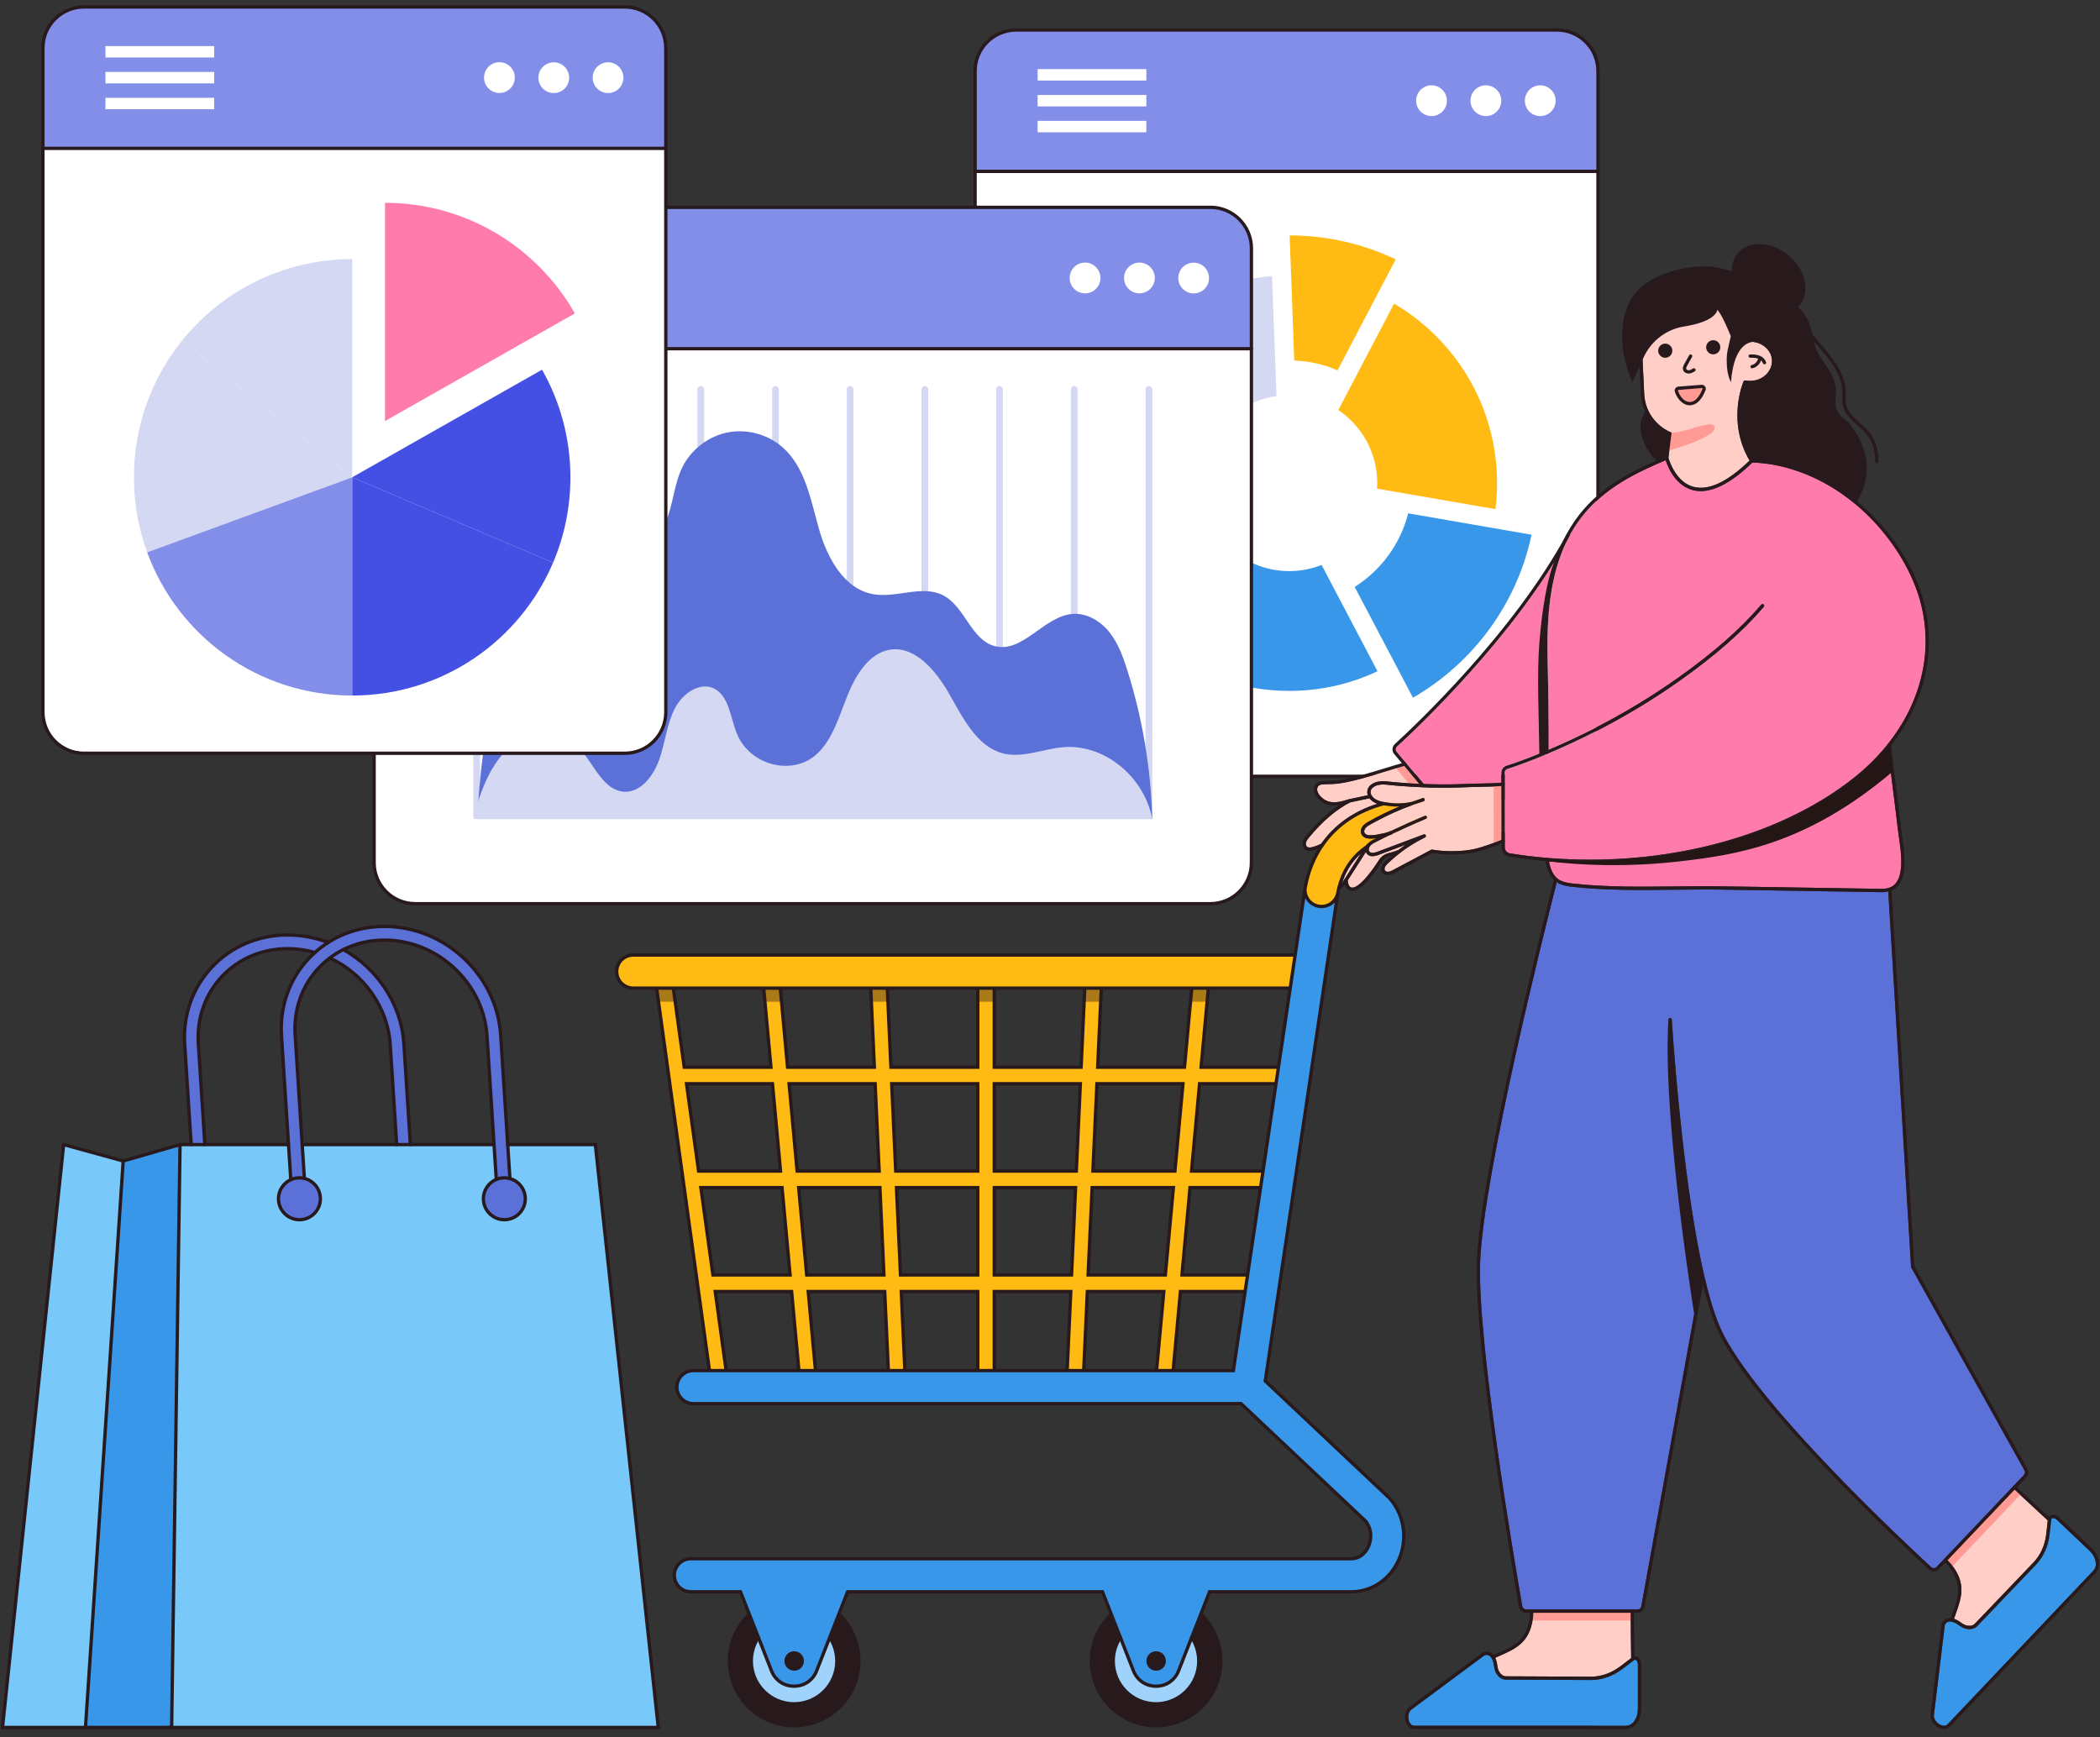 <svg width="388" height="321" viewBox="0 0 388 321" fill="none" xmlns="http://www.w3.org/2000/svg">
<rect x="0" y="0" width="388" height="321" fill="#333333" stroke="none"/>
<path d="M295.246 13.125V135.86C295.246 140.049 291.854 143.442 287.665 143.442H187.744C183.555 143.442 180.162 140.049 180.162 135.86V13.125C180.162 8.94 183.555 5.544 187.744 5.544H287.665C291.853 5.544 295.246 8.94 295.246 13.125Z" fill="white"/>
<path d="M295.246 13.125V31.669H180.162V13.125C180.162 8.94 183.555 5.544 187.744 5.544H287.665C291.853 5.544 295.246 8.94 295.246 13.125Z" fill="#838EE8"/>
<path d="M287.422 18.607C287.422 20.177 286.15 21.45 284.579 21.45C283.009 21.45 281.736 20.177 281.736 18.607C281.736 17.037 283.009 15.764 284.579 15.764C286.15 15.764 287.422 17.037 287.422 18.607Z" fill="white"/>
<path d="M277.378 18.607C277.378 20.177 276.105 21.45 274.535 21.45C272.964 21.45 271.691 20.177 271.691 18.607C271.691 17.037 272.964 15.764 274.535 15.764C276.105 15.764 277.378 17.037 277.378 18.607Z" fill="white"/>
<path d="M267.333 18.607C267.333 20.177 266.06 21.45 264.49 21.45C262.919 21.45 261.646 20.177 261.646 18.607C261.646 17.037 262.919 15.764 264.49 15.764C266.06 15.764 267.333 17.037 267.333 18.607Z" fill="white"/>
<path d="M211.801 12.769H191.711V14.882H211.801V12.769Z" fill="white"/>
<path d="M211.801 17.55H191.711V19.663H211.801V17.55Z" fill="white"/>
<path d="M211.801 22.332H191.711V24.444H211.801V22.332Z" fill="white"/>
<path d="M222.175 86.495C223.363 79.595 228.887 74.176 235.846 73.177L235.611 66.747L235.023 51.008C216.674 52.5 201.981 66.9 200.029 85.12L215.745 86.095L222.175 86.495Z" fill="#D4D8F3"/>
<path d="M244.18 104.386C242.323 105.126 240.313 105.526 238.197 105.526C234.576 105.526 231.238 104.339 228.534 102.341L224.173 107.078L213.5 118.656C220.165 124.287 228.781 127.66 238.197 127.66C244.027 127.66 249.564 126.367 254.512 124.028L247.177 110.087L244.18 104.386Z" fill="#3897E9"/>
<path d="M275.707 97.544L260.179 94.852C258.733 100.554 255.136 105.385 250.293 108.453L257.628 122.382L261.061 128.918C272.122 122.535 280.256 111.662 282.972 98.802L275.707 97.544Z" fill="#3897E9"/>
<path d="M215.534 89.622L199.817 88.634L192.447 88.176C192.436 88.54 192.436 88.905 192.436 89.269C192.436 101.941 197.584 113.402 205.895 121.689L210.902 116.258L221.576 104.692C217.896 100.73 215.616 95.44 215.534 89.622Z" fill="#D4D8F3"/>
<path d="M250.257 70.062L247.271 75.763C251.609 78.69 254.466 83.65 254.466 89.269C254.466 89.61 254.454 89.951 254.43 90.292L260.766 91.385L276.306 94.077C276.494 92.502 276.6 90.903 276.6 89.269C276.6 75.128 268.947 62.774 257.569 56.109L250.257 70.062Z" fill="#FFBA14"/>
<path d="M239.126 66.618C241.959 66.723 244.662 67.358 247.131 68.428L254.442 54.463L257.875 47.928C251.938 45.095 245.297 43.508 238.279 43.496L238.55 50.866L239.126 66.618Z" fill="#FFBA14"/>
<path d="M287.664 143.748H187.742C183.394 143.748 179.855 140.21 179.855 135.861V13.125C179.855 8.777 183.394 5.239 187.742 5.239H287.664C292.013 5.239 295.551 8.777 295.551 13.125V135.86C295.551 140.21 292.013 143.748 287.664 143.748ZM187.742 5.85C183.731 5.85 180.467 9.114 180.467 13.125V135.86C180.467 139.872 183.731 143.136 187.742 143.136H287.664C291.676 143.136 294.94 139.872 294.94 135.86V13.125C294.94 9.114 291.676 5.85 287.664 5.85H187.742Z" fill="#27191C"/>
<path d="M295.245 31.975H180.161C179.992 31.975 179.855 31.838 179.855 31.669C179.855 31.501 179.992 31.364 180.161 31.364H295.245C295.414 31.364 295.551 31.501 295.551 31.669C295.551 31.838 295.414 31.975 295.245 31.975Z" fill="#27191C"/>
<path d="M231.215 45.886V159.394C231.215 163.583 227.823 166.977 223.632 166.977H76.704C72.515 166.977 69.121 163.583 69.121 159.394V45.886C69.121 41.702 72.515 38.304 76.704 38.304H223.632C227.823 38.304 231.215 41.702 231.215 45.886Z" fill="white"/>
<path d="M231.214 45.886V64.43H69.121V45.886C69.121 41.701 72.514 38.305 76.702 38.305H223.633C227.821 38.305 231.214 41.701 231.214 45.886Z" fill="#838EE8"/>
<path d="M222.552 53.384C223.662 52.274 223.662 50.474 222.552 49.364C221.442 48.254 219.642 48.254 218.532 49.364C217.422 50.474 217.422 52.274 218.532 53.384C219.642 54.494 221.442 54.494 222.552 53.384Z" fill="white"/>
<path d="M213.356 51.596C213.486 50.031 212.322 48.657 210.757 48.528C209.193 48.398 207.819 49.562 207.69 51.127C207.56 52.691 208.724 54.065 210.288 54.194C211.853 54.324 213.227 53.16 213.356 51.596Z" fill="white"/>
<path d="M203.311 51.596C203.441 50.031 202.277 48.657 200.713 48.528C199.148 48.398 197.774 49.562 197.645 51.127C197.515 52.691 198.679 54.065 200.243 54.194C201.808 54.324 203.182 53.16 203.311 51.596Z" fill="white"/>
<path d="M100.762 45.53H80.672V47.642H100.762V45.53Z" fill="white"/>
<path d="M100.762 50.311H80.672V52.423H100.762V50.311Z" fill="white"/>
<path d="M100.762 55.092H80.672V57.205H100.762V55.092Z" fill="white"/>
<path d="M223.634 167.282H76.703C72.354 167.282 68.816 163.744 68.816 159.395V45.886C68.816 41.537 72.354 37.999 76.703 37.999H223.634C227.982 37.999 231.52 41.537 231.52 45.886V159.395C231.52 163.744 227.982 167.282 223.634 167.282ZM76.703 38.61C72.691 38.61 69.428 41.874 69.428 45.886V159.394C69.428 163.406 72.691 166.67 76.703 166.67H223.634C227.645 166.67 230.909 163.406 230.909 159.394V45.886C230.909 41.874 227.645 38.61 223.634 38.61H76.703V38.61Z" fill="#27191C"/>
<path d="M231.215 64.735H69.122C68.953 64.735 68.816 64.599 68.816 64.43C68.816 64.261 68.953 64.124 69.122 64.124H231.215C231.384 64.124 231.52 64.261 231.52 64.43C231.52 64.599 231.384 64.735 231.215 64.735Z" fill="#27191C"/>
<path d="M212.278 151.332C211.936 151.332 211.658 151.054 211.658 150.712V71.948C211.658 71.606 211.935 71.329 212.278 71.329C212.62 71.329 212.897 71.606 212.897 71.948V150.712C212.897 151.054 212.62 151.332 212.278 151.332Z" fill="#D4D8F3"/>
<path d="M198.477 151.332C198.135 151.332 197.857 151.054 197.857 150.712V71.948C197.857 71.606 198.135 71.329 198.477 71.329C198.819 71.329 199.096 71.606 199.096 71.948V150.712C199.096 151.054 198.819 151.332 198.477 151.332Z" fill="#D4D8F3"/>
<path d="M184.678 151.332C184.336 151.332 184.059 151.054 184.059 150.712V71.948C184.059 71.606 184.336 71.329 184.678 71.329C185.02 71.329 185.298 71.606 185.298 71.948V150.712C185.298 151.054 185.02 151.332 184.678 151.332Z" fill="#D4D8F3"/>
<path d="M170.877 151.332C170.535 151.332 170.258 151.054 170.258 150.712V71.948C170.258 71.606 170.535 71.329 170.877 71.329C171.219 71.329 171.497 71.606 171.497 71.948V150.712C171.497 151.054 171.219 151.332 170.877 151.332Z" fill="#D4D8F3"/>
<path d="M157.077 151.332C156.735 151.332 156.457 151.054 156.457 150.712V71.948C156.457 71.606 156.734 71.329 157.077 71.329C157.419 71.329 157.696 71.606 157.696 71.948V150.712C157.696 151.054 157.419 151.332 157.077 151.332Z" fill="#D4D8F3"/>
<path d="M143.276 151.332C142.934 151.332 142.656 151.055 142.656 150.713V71.949C142.656 71.607 142.934 71.329 143.276 71.329C143.618 71.329 143.895 71.607 143.895 71.949V150.713C143.895 151.055 143.618 151.332 143.276 151.332Z" fill="#D4D8F3"/>
<path d="M129.475 151.332C129.133 151.332 128.855 151.054 128.855 150.712V71.948C128.855 71.606 129.133 71.329 129.475 71.329C129.817 71.329 130.094 71.606 130.094 71.948V150.712C130.094 151.054 129.817 151.332 129.475 151.332Z" fill="#D4D8F3"/>
<path d="M115.674 151.332C115.332 151.332 115.055 151.054 115.055 150.712V71.948C115.055 71.606 115.332 71.329 115.674 71.329C116.016 71.329 116.294 71.606 116.294 71.948V150.712C116.294 151.054 116.016 151.332 115.674 151.332Z" fill="#D4D8F3"/>
<path d="M101.873 151.332C101.531 151.332 101.254 151.054 101.254 150.712V71.948C101.254 71.606 101.531 71.329 101.873 71.329C102.215 71.329 102.493 71.606 102.493 71.948V150.712C102.493 151.054 102.215 151.332 101.873 151.332Z" fill="#D4D8F3"/>
<path d="M88.075 151.332C87.733 151.332 87.455 151.054 87.455 150.712V71.948C87.455 71.606 87.732 71.329 88.075 71.329C88.417 71.329 88.694 71.606 88.694 71.948V150.712C88.694 151.054 88.417 151.332 88.075 151.332Z" fill="#D4D8F3"/>
<path d="M212.897 151.332H88.193C88.918 135.128 92.46 119.05 98.621 104.05C99.603 101.658 100.709 99.211 102.657 97.514C104.604 95.815 107.626 95.082 109.804 96.47C111.604 97.617 112.455 99.908 114.303 100.973C117.46 102.789 121.46 99.94 122.935 96.607C124.408 93.273 124.5 89.429 126.15 86.18C127.801 82.934 131.016 80.532 134.595 79.875C138.171 79.216 142.028 80.317 144.723 82.766C148.812 86.481 149.797 92.403 151.31 97.722C152.823 103.041 155.911 108.836 161.35 109.793C165.646 110.549 170.385 108.001 174.262 110.005C178.317 112.1 179.431 118.311 183.863 119.402C189.045 120.678 192.936 113.769 198.262 113.432C200.848 113.268 203.323 114.765 204.947 116.785C206.573 118.808 207.481 121.301 208.263 123.776C211.083 132.683 212.647 141.991 212.897 151.332Z" fill="#5B71D8"/>
<path d="M212.898 151.333H87.455C87.498 151.18 87.537 151.025 87.573 150.871C88.549 146.775 90.206 142.455 92.869 139.343C96.073 135.595 101.661 133.777 105.51 136.699C109.213 139.51 110.836 146.03 115.328 146.291C118.35 146.466 120.748 143.398 121.829 140.281C122.909 137.163 123.217 133.708 124.727 130.814C126.235 127.921 129.668 125.757 132.292 127.424C134.76 128.992 134.984 132.727 136.158 135.589C138.556 141.432 146.376 143.441 150.869 139.37C153.81 136.705 155.012 132.438 156.543 128.595C158.073 124.749 160.53 120.756 164.287 120.068C168.944 119.217 172.875 123.807 175.381 128.218C177.885 132.631 180.446 137.772 185.007 139.123C188.748 140.231 192.631 138.372 196.492 138.057C203.457 137.487 210.514 142.667 212.588 150.02C212.71 150.454 212.814 150.891 212.898 151.333Z" fill="#D4D8F3"/>
<path d="M327.296 65.895C326.934 64.507 325.618 63.415 324.024 63.179C324.016 63.179 324.01 63.177 324.002 63.175C323.986 63.171 323.971 63.167 323.957 63.161C323.955 63.161 323.953 63.159 323.949 63.157C323.935 63.153 323.923 63.144 323.91 63.136C323.888 63.126 323.87 63.11 323.851 63.091C323.843 63.083 323.837 63.075 323.829 63.067C323.821 63.057 323.812 63.044 323.806 63.032C323.786 63.004 323.774 62.971 323.768 62.934C323.764 62.922 323.762 62.908 323.762 62.894C323.676 61.244 323.269 59.642 322.553 58.133C321.572 56.061 320.141 54.421 318.418 53.39C314.853 51.261 309.933 51.673 306.72 54.368C304.42 56.299 303.1 59.3 303.275 62.199L303.267 62.201C303.285 62.425 303.326 63.242 303.485 66.522V66.577L303.789 72.821C303.805 73.198 303.85 73.575 303.921 73.942C303.952 74.113 303.99 74.28 304.037 74.459C304.063 74.559 304.09 74.657 304.12 74.757C304.135 74.809 304.147 74.852 304.163 74.895L304.169 74.913C304.184 74.964 304.2 75.011 304.216 75.058C304.243 75.139 304.267 75.207 304.294 75.272C304.328 75.364 304.359 75.443 304.391 75.522L304.422 75.592C304.44 75.635 304.457 75.673 304.473 75.71C304.503 75.781 304.53 75.838 304.556 75.893C304.587 75.959 304.611 76.009 304.638 76.06C304.666 76.115 304.691 76.164 304.717 76.213C304.732 76.242 304.742 76.262 304.752 76.28C304.779 76.331 304.799 76.366 304.821 76.403C304.862 76.476 304.899 76.537 304.935 76.6C304.976 76.668 305.019 76.735 305.06 76.802L305.098 76.861C305.131 76.91 305.172 76.969 305.21 77.028C305.249 77.083 305.288 77.138 305.329 77.191C305.367 77.246 305.404 77.297 305.445 77.348C305.553 77.489 305.661 77.619 305.773 77.747C305.826 77.81 305.877 77.867 305.932 77.924C305.987 77.984 306.033 78.037 306.084 78.087C306.492 78.503 306.946 78.878 307.435 79.2C307.584 79.297 307.736 79.391 307.887 79.475C308.065 79.575 308.225 79.658 308.378 79.731C308.474 79.776 308.556 79.815 308.637 79.85L308.822 79.929V80.131C308.822 80.151 308.822 80.151 308.352 83.845L308.258 84.592V84.594C308.403 85.108 309.619 89.037 312.83 89.94C315.615 90.724 319.123 89.097 323.26 85.102C319.626 78.959 321.327 72.77 321.942 71.006C322.005 70.829 322.056 70.696 322.089 70.611C322.123 70.521 322.144 70.476 322.144 70.476C322.215 70.323 322.396 70.256 322.549 70.326C322.555 70.328 322.562 70.332 322.568 70.336C322.602 70.328 322.637 70.328 322.673 70.332C323.804 70.495 324.959 70.228 325.845 69.6C327.068 68.734 327.651 67.245 327.296 65.895Z" fill="#FFCEC7"/>
<path d="M308.791 80.103L308.236 83.265C308.362 83.239 308.745 83.09 308.869 83.06C310.095 82.741 311.292 82.347 312.468 81.885C313.643 81.421 314.826 80.935 315.886 80.236C316.114 80.086 316.333 79.927 316.508 79.717C316.703 79.477 316.875 79.096 316.73 78.788C316.56 78.411 316.116 78.384 315.754 78.419C313.906 78.606 312.184 79.418 310.377 79.776C309.925 79.866 309.466 79.926 308.997 79.941C308.847 79.945 308.69 79.939 308.537 79.953C308.619 80.003 308.706 80.055 308.791 80.103Z" fill="#FF9A95"/>
<path d="M232.647 257.833H131.712L120.684 177.995H243.676L232.647 257.833ZM134.375 254.777H229.985L240.169 181.051H124.191L134.375 254.777Z" fill="#FFBA14"/>
<path d="M231.317 254.777H133.045V257.833H231.317V254.777Z" fill="#FFBA14"/>
<path d="M233.969 235.582H130.393V238.638H233.969V235.582Z" fill="#FFBA14"/>
<path d="M236.62 216.386H127.74V219.442H236.62V216.386Z" fill="#FFBA14"/>
<path d="M239.272 197.191H125.088V200.246H239.272V197.191Z" fill="#FFBA14"/>
<path d="M143.885 179.392L140.842 179.672L147.912 256.455L150.956 256.175L143.885 179.392Z" fill="#FFBA14"/>
<path d="M163.754 179.439L160.701 179.579L164.237 256.358L167.289 256.217L163.754 179.439Z" fill="#FFBA14"/>
<path d="M183.708 179.523H180.652V256.305H183.708V179.523Z" fill="#FFBA14"/>
<path d="M200.59 179.506L197.055 256.285L200.107 256.425L203.643 179.647L200.59 179.506Z" fill="#FFBA14"/>
<path d="M220.53 179.381L213.459 256.164L216.502 256.444L223.573 179.661L220.53 179.381Z" fill="#FFBA14"/>
<g opacity="0.4">
<path d="M120.682 177.996L121.325 182.657C121.437 183.468 121.552 184.28 121.662 185.091H124.746C124.618 184.14 124.485 183.187 124.353 182.237L124.19 181.052H140.956L141.097 182.588C141.172 183.421 141.249 184.256 141.329 185.091H144.399C144.311 184.164 144.226 183.235 144.14 182.308L144.024 181.052H160.807L160.874 182.516C160.915 183.376 160.954 184.234 160.992 185.091H164.052C164.009 184.187 163.969 183.278 163.926 182.374L163.865 181.052H180.651V185.091H183.707V181.052H200.492L200.307 185.091H203.364L203.55 181.052H220.335L219.96 185.091H223.03L223.403 181.052H240.167L239.578 185.319L242.605 185.739L243.675 177.996H120.682Z" fill="#27191C"/>
</g>
<path d="M215.568 319.014C222.254 317.929 226.795 311.629 225.71 304.944C224.625 298.258 218.325 293.717 211.639 294.803C204.953 295.888 200.413 302.187 201.498 308.873C202.583 315.559 208.883 320.099 215.568 319.014Z" fill="#27191C"/>
<path d="M219.162 312.514C222.248 309.428 222.248 304.426 219.162 301.34C216.077 298.255 211.074 298.255 207.989 301.34C204.904 304.426 204.904 309.428 207.989 312.514C211.074 315.599 216.077 315.599 219.162 312.514Z" fill="#9FD3FB"/>
<path d="M209.414 308.721L202.984 292.315H224.186L217.756 308.721C216.269 312.515 210.901 312.515 209.414 308.721Z" fill="#3897E9"/>
<path d="M215.271 307.595C215.651 306.677 215.215 305.625 214.298 305.245C213.38 304.865 212.328 305.301 211.948 306.218C211.568 307.136 212.004 308.188 212.921 308.568C213.839 308.948 214.891 308.512 215.271 307.595Z" fill="#27191C"/>
<path d="M148.695 319.015C155.381 317.93 159.922 311.631 158.837 304.945C157.752 298.259 151.452 293.719 144.766 294.804C138.08 295.889 133.54 302.189 134.625 308.874C135.71 315.56 142.009 320.1 148.695 319.015Z" fill="#27191C"/>
<path d="M148.496 314.55C152.742 313.547 155.372 309.292 154.369 305.045C153.367 300.799 149.111 298.169 144.865 299.172C140.618 300.175 137.989 304.43 138.991 308.677C139.994 312.923 144.249 315.553 148.496 314.55Z" fill="#9FD3FB"/>
<path d="M142.541 308.721L136.111 292.315H157.313L150.883 308.721C149.396 312.515 144.028 312.515 142.541 308.721Z" fill="#3897E9"/>
<path d="M148.396 307.596C148.776 306.678 148.34 305.626 147.423 305.246C146.505 304.866 145.453 305.302 145.073 306.22C144.693 307.137 145.129 308.189 146.046 308.569C146.964 308.949 148.016 308.514 148.396 307.596Z" fill="#27191C"/>
<path d="M230.514 259.361H128.114C126.427 259.361 125.059 257.992 125.059 256.305C125.059 254.617 126.427 253.249 128.114 253.249H230.514C232.201 253.249 233.569 254.617 233.569 256.305C233.569 257.992 232.201 259.361 230.514 259.361Z" fill="#3897E9"/>
<path d="M241.923 182.579H116.997C115.309 182.579 113.941 181.211 113.941 179.523C113.941 177.835 115.309 176.467 116.997 176.467H241.923C243.611 176.467 244.979 177.835 244.979 179.523C244.979 181.211 243.611 182.579 241.923 182.579Z" fill="#FFBA14"/>
<path d="M249.644 294.123H127.642C125.954 294.123 124.586 292.755 124.586 291.067C124.586 289.38 125.954 288.011 127.642 288.011H249.644C251.578 288.011 252.5 286.485 252.807 285.829C253.398 284.565 253.571 282.67 252.33 281.078L227.257 257.433L241.147 163.994C241.395 162.325 242.949 161.172 244.618 161.42C246.288 161.669 247.44 163.223 247.192 164.892L233.771 255.176L256.804 276.897L256.92 277.036C259.547 280.181 260.106 284.649 258.343 288.419C256.697 291.937 253.364 294.123 249.644 294.123Z" fill="#3897E9"/>
<path d="M244.173 167.499C243.982 167.499 243.79 167.481 243.595 167.444C241.938 167.127 240.851 165.526 241.168 163.869C242.919 154.72 249.653 148.854 259.646 147.776C264.692 147.231 279.129 147.738 279.741 147.76C281.428 147.82 282.746 149.236 282.686 150.923C282.626 152.609 281.202 153.929 279.524 153.868C279.378 153.863 264.915 153.354 260.302 153.852C255.181 154.405 248.745 156.791 247.171 165.017C246.891 166.481 245.61 167.499 244.173 167.499Z" fill="#FFBA14"/>
<path d="M302.62 307.499L302.618 315.807C302.618 317.502 301.646 318.881 300.45 318.881L261.28 318.869C260.653 318.869 260.38 318.189 260.311 317.979C260.085 317.294 260.18 316.316 260.802 315.856L274.276 305.861C274.63 305.751 274.928 305.776 275.182 305.939C275.327 306.03 275.458 306.169 275.574 306.346C275.808 306.711 275.973 307.238 276.042 307.878C276.199 309.306 277.124 310.347 278.242 310.351L293.917 310.421H293.955C295.983 310.421 297.989 309.714 299.758 308.375L301.858 306.784L301.893 306.76C302.009 306.672 302.129 306.658 302.247 306.717C302.432 306.809 302.62 307.086 302.62 307.499Z" fill="#3897E9"/>
<path d="M386.784 290.207L359.826 318.622C359.394 319.077 358.713 318.808 358.514 318.714C357.862 318.406 357.218 317.665 357.31 316.897L359.326 300.243C359.491 299.911 359.713 299.713 360.009 299.64C360.174 299.599 360.361 299.597 360.567 299.633C360.571 299.636 360.573 299.636 360.577 299.636C361.003 299.717 361.498 299.961 362.007 300.349C363.15 301.218 364.542 301.263 365.316 300.454L376.15 289.128C377.562 287.653 378.438 285.701 378.684 283.48L378.975 280.869L378.982 280.822C378.998 280.675 379.069 280.579 379.193 280.532C379.389 280.461 379.719 280.518 380.019 280.801L386.045 286.518C386.654 287.096 387.061 287.807 387.192 288.522C387.314 289.203 387.171 289.8 386.784 290.207Z" fill="#3897E9"/>
<path d="M301.377 306.382L299.389 307.887C297.726 309.144 295.848 309.809 293.955 309.809H293.919L278.244 309.739C277.456 309.735 276.769 308.906 276.649 307.81C276.586 307.227 276.452 306.722 276.254 306.317C276.549 306.182 276.843 306.052 277.13 305.924C279.978 304.663 282.449 303.569 283.156 299.425C283.176 299.313 283.195 299.197 283.211 299.079C283.26 298.744 283.288 298.39 283.299 297.999H301.291C301.291 298.433 301.293 298.913 301.298 299.425C301.312 301.764 301.355 304.707 301.377 306.382Z" fill="#FFCEC7"/>
<path d="M373.945 272.534L371.988 274.598L357.807 289.531C357.542 289.81 357.091 289.826 356.809 289.563C351.715 284.874 325.938 260.771 318.55 246.845C317.765 245.368 316.997 243.4 316.266 240.992C315.797 239.45 315.335 237.712 314.897 235.82C314.895 235.813 314.895 235.807 314.893 235.801C311.299 220.369 309.488 197.165 309.019 190.422C308.93 189.112 308.885 188.377 308.885 188.377C308.875 188.208 308.724 188.079 308.561 188.089C308.392 188.1 308.263 188.244 308.274 188.413C308.274 188.413 308.319 189.149 308.408 190.463C308.879 197.21 310.69 220.4 314.283 235.874L303.252 296.802C303.191 297.142 302.895 297.388 302.549 297.388H281.965C281.617 297.388 281.321 297.14 281.262 296.798C279.861 288.759 272.893 247.908 273.476 233.12C274.114 216.924 285.121 172.873 287.631 163.007C287.724 163.072 287.824 163.131 287.924 163.184C288.739 163.616 289.666 163.765 290.462 163.855C296.59 164.547 303.016 164.472 309.229 164.401C312.136 164.366 315.143 164.331 318.048 164.378L347.555 164.849H347.663C348.101 164.849 348.507 164.806 348.878 164.718L353.093 234.074L353.097 234.143L374.052 271.697C374.204 271.97 374.161 272.308 373.945 272.534Z" fill="#5B71D8"/>
<path d="M378.352 280.935L378.076 283.412C377.843 285.498 377.024 287.328 375.706 288.705L364.872 300.032C364.326 300.602 363.253 300.529 362.375 299.861C361.908 299.506 361.45 299.258 361.02 299.119C361.126 298.814 361.232 298.512 361.338 298.217C362.381 295.281 363.287 292.737 360.767 289.369C360.698 289.277 360.627 289.186 360.553 289.092C360.352 288.837 360.115 288.573 359.828 288.285L372.22 275.239C372.536 275.538 372.887 275.866 373.262 276.217C374.824 277.682 376.792 279.497 378.352 280.935Z" fill="#FFCEC7"/>
<path d="M301.292 297.999C301.292 298.433 301.294 298.913 301.298 299.425H283.156C283.177 299.313 283.195 299.197 283.211 299.079C283.26 298.744 283.289 298.39 283.299 297.999H301.292Z" fill="#FF9A95"/>
<path d="M373.262 276.217L360.767 289.369C360.698 289.277 360.627 289.186 360.553 289.092C360.352 288.837 360.115 288.573 359.828 288.285L372.22 275.239C372.536 275.538 372.887 275.866 373.262 276.217Z" fill="#FF9A95"/>
<path d="M349.062 164.032C349.05 164.036 349.04 164.04 349.028 164.044C348.608 164.183 348.115 164.248 347.563 164.238L318.056 163.767C315.145 163.72 312.132 163.755 309.221 163.789C303.025 163.861 296.62 163.934 290.531 163.247C289.789 163.164 288.934 163.027 288.211 162.644C288.011 162.539 287.822 162.406 287.648 162.253C286.935 161.628 286.442 160.589 286.184 159.161L286.489 159.185C288.848 159.362 291.224 159.45 293.605 159.45C301.304 159.45 309.039 158.525 316.314 156.716C326.572 154.163 335.743 149.855 342.837 144.256C345.088 142.48 347.117 140.502 348.873 138.365C348.991 139.599 349.142 140.979 349.344 142.641C349.517 144.087 349.706 145.562 349.888 146.99C350.165 149.16 350.425 151.21 350.631 153.088C350.674 153.493 350.745 153.974 350.829 154.53C351.297 157.7 352.082 163.009 349.062 164.032Z" fill="#FF7BAC"/>
<path d="M314.551 71.884C314.263 72.591 313.654 73.824 312.79 74.158C312.357 74.327 311.933 74.312 311.527 74.117C310.802 73.766 310.254 72.903 310.034 72.202C310.022 72.161 310.036 72.127 310.05 72.104C310.061 72.09 310.091 72.053 310.148 72.047L314.424 71.709C314.481 71.705 314.52 71.74 314.534 71.76C314.551 71.782 314.575 71.827 314.551 71.884Z" fill="#FF9A95"/>
<path d="M258.512 149.036C258.125 149.195 257.742 149.362 257.361 149.535C256.448 149.944 255.546 150.382 254.658 150.849C254.625 150.865 254.59 150.882 254.558 150.9C254.556 150.9 254.552 150.902 254.55 150.902C254.539 150.91 254.527 150.916 254.515 150.92C254.413 150.973 254.311 151.026 254.212 151.079C253.712 151.346 253.207 151.605 252.722 151.894C252.612 151.959 252.502 152.028 252.396 152.104C252.368 152.122 252.339 152.143 252.313 152.163C252.313 152.163 252.311 152.163 252.311 152.165C252.048 152.35 251.812 152.57 251.649 152.856C251.614 152.917 251.583 152.98 251.559 153.045C251.547 153.074 251.535 153.102 251.524 153.133C251.522 153.143 251.518 153.153 251.514 153.163C251.5 153.208 251.488 153.255 251.477 153.302C251.471 153.326 251.467 153.353 251.463 153.377C251.453 153.428 251.449 153.479 251.445 153.53C251.423 153.856 251.514 154.182 251.746 154.443C251.985 154.711 252.325 154.848 252.682 154.909C252.732 154.917 252.783 154.925 252.834 154.932C252.867 154.936 252.9 154.938 252.934 154.942C253.091 154.956 253.246 154.958 253.393 154.954C253.417 154.954 253.441 154.952 253.466 154.95C253.472 154.95 253.478 154.948 253.484 154.95C253.507 154.948 253.531 154.948 253.554 154.946C253.602 154.944 253.649 154.94 253.696 154.936C253.869 154.923 254.04 154.907 254.214 154.883C254.079 154.948 253.947 155.015 253.812 155.084C253.431 155.28 253.04 155.504 252.751 155.826C252.678 155.844 252.611 155.889 252.566 155.958L252.431 156.17H252.429C252.368 156.213 252.307 156.256 252.246 156.298C252.24 156.301 252.236 156.305 252.231 156.307C252.229 156.309 252.23 156.309 252.23 156.309C252.154 156.362 252.077 156.415 251.999 156.47C251.851 156.58 251.7 156.694 251.555 156.81C251.009 157.244 250.5 157.725 250.041 158.238C249.925 158.364 249.815 158.497 249.703 158.631C249.548 158.821 249.402 159.01 249.267 159.193C249.163 159.338 249.062 159.487 248.962 159.637C248.53 160.289 248.153 160.994 247.839 161.732C247.697 162.066 247.574 162.39 247.46 162.726L247.444 162.773C247.442 162.775 247.442 162.777 247.442 162.779C247.426 162.824 247.411 162.871 247.397 162.915C247.381 162.966 247.365 163.015 247.348 163.064C247.31 163.182 247.273 163.302 247.24 163.419C247.24 163.421 247.24 163.423 247.238 163.427C247.238 163.429 247.236 163.433 247.236 163.435C247.236 163.437 247.234 163.441 247.234 163.443C247.232 163.445 247.232 163.449 247.23 163.451C247.23 163.451 247.23 163.451 247.23 163.453C247.23 163.455 247.23 163.457 247.228 163.459V163.461C247.228 163.463 247.228 163.465 247.226 163.467C247.226 163.467 247.226 163.47 247.226 163.472C247.224 163.472 247.224 163.474 247.224 163.474C247.224 163.478 247.222 163.48 247.222 163.482C247.202 163.551 247.183 163.62 247.163 163.69C247.138 163.777 247.116 163.867 247.094 163.956V163.958C247.069 164.052 247.047 164.148 247.024 164.244C247.008 164.309 246.994 164.376 246.98 164.441C246.973 164.472 246.967 164.5 246.959 164.531C246.929 164.674 246.898 164.816 246.872 164.961C246.623 166.254 245.49 167.194 244.174 167.194C244.001 167.194 243.826 167.177 243.653 167.145C242.208 166.868 241.239 165.511 241.448 164.046C241.453 164.03 241.455 164.013 241.457 164.003C241.459 163.979 241.465 163.954 241.469 163.926C242.019 161.055 243.064 158.509 244.559 156.337C244.574 156.319 244.586 156.298 244.6 156.278C247.112 152.66 250.879 150.093 255.671 148.814H255.673C255.968 148.865 256.257 148.901 256.538 148.932C257.194 149.005 257.854 149.046 258.512 149.036Z" fill="#FFBA14"/>
<path d="M251.464 157.682C250.529 159.149 249.594 160.615 248.657 162.084C248.608 162.162 248.56 162.239 248.511 162.314L248.431 162.439L248.374 162.526C248.252 162.718 248.121 162.924 247.973 163.115C247.989 163.064 248.005 163.015 248.021 162.966L248.038 162.919C248.146 162.602 248.264 162.29 248.4 161.972C248.7 161.267 249.061 160.595 249.47 159.974C249.566 159.829 249.664 159.688 249.761 159.552C249.888 159.379 250.028 159.199 250.173 159.02C250.279 158.892 250.385 158.768 250.495 158.645C250.796 158.307 251.12 157.983 251.464 157.682Z" fill="#FFCEC7"/>
<path d="M259.773 156.058C259.306 156.372 258.85 156.7 258.402 157.042C257.819 157.286 257.212 157.482 256.599 157.627C255.859 157.8 255.197 158.268 254.782 158.916C252.85 161.925 251.127 163.775 250.047 163.993C249.821 164.04 249.634 164.007 249.477 163.899C249.224 163.724 249.061 163.315 248.998 162.685V162.683L249.023 162.646C249.073 162.569 249.124 162.49 249.173 162.412C250.237 160.746 251.298 159.079 252.362 157.415C252.449 157.657 252.612 157.867 252.834 158.004C252.979 158.095 253.242 158.211 253.451 158.191C253.449 158.191 253.449 158.193 253.447 158.193C254.032 158.254 254.621 157.989 255.157 157.79C255.813 157.543 256.468 157.297 257.125 157.05C258.007 156.72 258.891 156.39 259.773 156.058Z" fill="#FFCEC7"/>
<path d="M254.489 148.52C250.04 149.918 246.519 152.444 244.111 155.903C243.647 156.131 243.164 156.323 242.677 156.476C242.091 156.655 241.679 156.641 241.457 156.433C241.247 156.235 241.231 155.887 241.308 155.628C241.404 155.302 241.63 155.013 241.873 154.722C244.334 151.745 246.884 149.569 249.453 148.255L249.457 148.253L253.028 147.502C253.395 147.997 253.915 148.31 254.489 148.52Z" fill="#FFCEC7"/>
<path d="M349.569 136.476C349.353 136.772 349.121 137.077 348.881 137.383C348.875 137.389 348.871 137.393 348.867 137.399C347.033 139.722 344.876 141.867 342.457 143.776C330.254 153.408 312.455 158.849 293.78 158.849C291.378 158.849 288.958 158.757 286.536 158.574L285.878 158.523H285.875C285.857 158.521 285.839 158.519 285.818 158.519C283.498 158.324 281.19 158.04 278.959 157.676C278.419 157.586 278.026 157.128 278.026 156.582L278.024 155.402L278.01 144.9L278.008 142.759C278.008 142.447 278.209 142.174 278.511 142.079C280.253 141.523 282.082 140.852 284.101 140.033C284.761 139.766 285.405 139.496 285.951 139.265C285.953 139.265 285.953 139.265 285.953 139.265C286.424 139.066 286.892 138.866 287.363 138.662C289.858 137.576 292.307 136.425 294.642 135.238C300.12 132.457 305.386 129.287 310.294 125.814C316.953 121.099 321.908 116.748 325.885 112.123C325.995 111.995 325.98 111.802 325.852 111.692C325.724 111.581 325.53 111.596 325.42 111.724C321.476 116.312 316.558 120.631 309.939 125.316C305.058 128.77 299.818 131.925 294.365 134.692C292.042 135.875 289.604 137.022 287.118 138.1C286.792 138.243 286.466 138.383 286.138 138.522C286.138 132.972 286.071 127.533 285.941 122.346C285.806 117.035 285.91 110.139 287.915 103.887C288.367 102.477 288.903 101.139 289.504 99.912C289.506 99.908 289.508 99.904 289.51 99.9C289.683 99.59 289.852 99.283 290.019 98.973C290.04 98.934 290.052 98.896 290.054 98.855C290.694 97.686 291.415 96.581 292.203 95.565C296.353 90.203 302.143 87.404 307.751 85.028C308.102 86.141 309.446 89.622 312.661 90.529C313.168 90.671 313.692 90.741 314.238 90.741C316.953 90.741 320.148 88.972 323.766 85.462C330.322 85.67 337.067 88.388 342.771 93.122C347.387 96.944 351.189 101.996 353.475 107.344C357.58 116.946 356.156 127.564 349.569 136.476Z" fill="#FF7BAC"/>
<path d="M287.331 103.699C285.298 110.039 285.195 117.002 285.329 122.362C285.461 127.624 285.529 133.147 285.527 138.782C285.026 138.992 284.453 139.233 283.872 139.467C281.866 140.28 280.05 140.944 278.325 141.496C277.769 141.671 277.396 142.178 277.396 142.759L277.398 144.621C276.041 144.741 274.672 144.755 273.311 144.784C272.89 144.794 272.466 144.796 272.044 144.808C270.907 144.839 269.771 144.904 268.632 144.925C267.161 144.953 265.69 144.947 264.221 144.91H264.211C263.824 144.898 263.437 144.884 263.05 144.868L259.802 141.009L259.77 140.968L258.053 138.927C257.806 138.632 257.835 138.2 258.116 137.943C261.402 134.938 277.135 120.152 287.399 103.496C287.376 103.563 287.354 103.63 287.331 103.699Z" fill="#FF7BAC"/>
<path d="M277.413 155.196C276.94 155.387 276.465 155.572 275.987 155.75C275.654 155.874 275.32 155.994 274.984 156.11C274.102 156.416 273.206 156.705 272.293 156.901C271.242 157.129 270.154 157.223 269.083 157.263C267.909 157.306 266.732 157.261 265.564 157.125C265.281 157.09 264.998 157.051 264.717 157.005C264.635 156.992 264.562 156.97 264.48 156.992C264.409 157.013 264.338 157.062 264.273 157.096C264.124 157.176 263.975 157.255 263.825 157.335C263.287 157.62 262.749 157.907 262.211 158.192C261.119 158.773 260.027 159.351 258.937 159.932C258.401 160.215 257.87 160.505 257.332 160.786C257.092 160.91 256.843 161.036 256.572 161.077C256.374 161.108 256.189 161.081 256.036 160.991C255.89 160.904 255.808 160.749 255.806 160.566C255.804 160.348 255.896 160.15 256.024 159.969C256.167 159.767 256.356 159.596 256.535 159.429C256.741 159.237 256.947 159.046 257.157 158.858C257.65 158.414 258.163 157.989 258.691 157.581C258.725 157.565 258.756 157.54 258.782 157.512C258.782 157.512 258.782 157.512 258.784 157.51C259.96 156.611 261.211 155.813 262.519 155.126C262.535 155.118 262.553 155.108 262.57 155.1C262.812 154.973 263.057 154.851 263.303 154.733C263.611 154.584 263.393 154.051 263.067 154.173C262.859 154.25 262.651 154.33 262.443 154.407C262.441 154.407 262.441 154.407 262.439 154.407C260.021 155.316 257.601 156.222 255.183 157.129C254.853 157.253 254.523 157.388 254.182 157.487C254.093 157.516 253.999 157.536 253.907 157.555C253.814 157.573 253.783 157.577 253.714 157.583C253.626 157.589 253.53 157.577 253.441 157.585C253.443 157.585 253.443 157.583 253.445 157.583C253.296 157.565 253.184 157.518 253.093 157.439C252.982 157.341 252.919 157.21 252.901 157.07C252.848 156.687 253.064 156.345 253.337 156.102C253.628 155.843 253.993 155.676 254.335 155.503C254.757 155.291 255.181 155.081 255.605 154.876C256.081 154.645 256.558 154.413 257.037 154.187C257.041 154.185 257.045 154.183 257.049 154.181C257.049 154.181 257.051 154.181 257.051 154.179H257.053C257.053 154.179 257.055 154.179 257.055 154.177C257.057 154.177 257.059 154.177 257.059 154.175C257.061 154.175 257.061 154.173 257.061 154.173H257.063C257.065 154.173 257.067 154.171 257.067 154.171C258.501 153.494 259.936 152.826 261.386 152.191C262.067 151.893 262.751 151.6 263.436 151.313C263.586 151.247 263.696 151.109 263.649 150.936C263.609 150.793 263.425 150.659 263.273 150.722C261.301 151.553 259.347 152.421 257.414 153.334C257.212 153.429 257.006 153.525 256.804 153.623C256.802 153.623 256.8 153.623 256.798 153.625C256.796 153.625 256.794 153.627 256.792 153.627L256.79 153.629C256.786 153.631 256.784 153.631 256.78 153.633C256.32 153.778 255.855 153.914 255.383 154.03H255.38C255.358 154.03 255.336 154.034 255.311 154.04C255.248 154.057 255.185 154.073 255.122 154.089C255.118 154.089 255.116 154.091 255.112 154.091C255.103 154.093 255.099 154.095 255.095 154.095C254.641 154.195 254.181 154.273 253.72 154.315C253.637 154.324 253.549 154.332 253.461 154.338C253.443 154.338 253.423 154.34 253.402 154.34C253.347 154.344 253.292 154.346 253.235 154.346C253.184 154.346 253.133 154.346 253.084 154.344C253.011 154.34 252.936 154.334 252.862 154.324C252.826 154.32 252.789 154.313 252.754 154.305C252.726 154.299 252.699 154.293 252.673 154.285C252.622 154.273 252.571 154.252 252.522 154.234C252.475 154.216 252.431 154.193 252.388 154.169C252.249 154.089 252.129 153.953 252.084 153.822C252.05 153.723 252.037 153.627 252.05 153.529C252.052 153.505 252.056 153.482 252.062 153.458C252.066 153.433 252.072 153.409 252.08 153.384C252.088 153.36 252.096 153.336 252.107 153.309C252.113 153.295 252.117 153.281 252.123 153.268C252.131 153.25 252.139 153.232 252.149 153.215C252.158 153.195 252.17 153.177 252.18 153.158C252.2 153.124 252.223 153.091 252.245 153.058C252.265 153.03 252.288 153.006 252.31 152.979C252.5 152.753 252.761 152.582 253.007 152.435C253.142 152.358 253.278 152.286 253.404 152.215C253.649 152.079 253.893 151.942 254.14 151.81C254.327 151.71 254.515 151.608 254.704 151.51C254.763 151.48 254.822 151.449 254.881 151.416C254.904 151.406 254.924 151.394 254.947 151.384C254.961 151.376 254.977 151.368 254.991 151.361C256.448 150.61 257.943 149.929 259.467 149.324C260.639 148.86 261.826 148.44 263.028 148.063C263.403 147.945 263.244 147.354 262.867 147.472C262.166 147.692 261.467 147.929 260.777 148.181C260.736 148.175 260.696 148.175 260.653 148.185C260.482 148.224 260.308 148.253 260.135 148.281C260.021 148.302 259.907 148.32 259.791 148.338C259.773 148.34 259.754 148.344 259.736 148.346C259.736 148.346 259.732 148.346 259.722 148.348H259.713C259.703 148.35 259.691 148.352 259.687 148.352C259.601 148.363 259.516 148.371 259.43 148.379C258.671 148.448 257.894 148.456 257.134 148.383C256.662 148.34 256.187 148.291 255.72 148.208H255.718C255.712 148.206 255.704 148.204 255.696 148.204C255.694 148.202 255.694 148.202 255.692 148.202C255.549 148.177 255.409 148.147 255.27 148.114C254.69 147.974 254.095 147.752 253.673 147.316C253.302 146.931 253.082 146.383 253.335 145.898C253.451 145.674 253.63 145.5 253.844 145.366C254.076 145.221 254.292 145.136 254.557 145.066C255.203 144.895 255.902 144.95 256.594 145.028C257.369 145.115 258.143 145.185 258.921 145.242C260.243 145.339 261.569 145.415 262.896 145.472H262.902C263.342 145.49 263.782 145.506 264.222 145.521H264.236C265.532 145.553 266.827 145.562 268.125 145.543C269.427 145.527 270.725 145.46 272.024 145.419C273.12 145.384 274.216 145.378 275.31 145.339C275.53 145.331 275.752 145.323 275.972 145.315C276.449 145.297 276.926 145.272 277.401 145.231L277.413 155.196Z" fill="#FFCEC7"/>
<path d="M262.216 144.828C261.566 144.8 260.917 144.763 260.267 144.722C259.918 144.702 259.57 144.677 259.222 144.653C258.409 144.594 257.598 144.533 256.787 144.439C256.027 144.349 255.251 144.276 254.495 144.451C253.896 144.592 253.31 144.885 252.935 145.386C252.592 145.847 252.544 146.421 252.723 146.939L249.284 147.666C249.276 147.668 249.266 147.67 249.257 147.674L249.255 147.672C248.145 148.018 246.764 148.448 245.527 148.118C244.737 147.906 243.877 147.216 243.527 146.513C243.335 146.13 243.303 145.775 243.429 145.464C243.641 144.94 244.211 144.91 245.383 144.889C245.847 144.881 246.375 144.873 246.949 144.814C249.441 144.559 252.961 143.481 256.068 142.532C256.714 142.334 257.343 142.141 257.944 141.962C258.466 141.807 258.967 141.66 259.441 141.53L262.216 144.828Z" fill="#FFCEC7"/>
<path d="M277.413 155.196C276.94 155.387 276.466 155.572 275.987 155.75L275.973 145.315C276.449 145.297 276.926 145.272 277.401 145.231L277.413 155.196Z" fill="#FF9A95"/>
<path d="M262.217 144.828C261.568 144.8 260.918 144.763 260.268 144.722L258.214 142.284L258.198 142.261L257.945 141.962C258.467 141.807 258.968 141.66 259.443 141.53L262.217 144.828Z" fill="#FF9A95"/>
<path d="M275.829 306.483C275.714 306.483 275.604 306.418 275.552 306.307C275.481 306.154 275.547 305.972 275.7 305.9C276.1 305.713 276.497 305.538 276.884 305.366C279.757 304.094 282.027 303.09 282.608 298.994C282.657 298.653 282.684 298.287 282.691 297.875L282.692 297.691C282.694 297.523 282.831 297.389 282.998 297.389C282.999 297.389 283 297.389 283.002 297.389C283.17 297.391 283.306 297.529 283.304 297.698L283.302 297.883C283.295 298.323 283.266 298.714 283.213 299.08C282.584 303.511 280.058 304.63 277.132 305.925C276.748 306.095 276.355 306.269 275.958 306.454C275.917 306.473 275.872 306.483 275.829 306.483Z" fill="#27191C"/>
<path d="M301.684 306.837C301.518 306.837 301.381 306.703 301.379 306.536C301.334 303.375 301.289 299.852 301.291 297.694C301.291 297.525 301.431 297.388 301.597 297.388C301.766 297.389 301.902 297.525 301.902 297.694C301.9 299.848 301.945 303.368 301.99 306.527C301.992 306.696 301.857 306.835 301.689 306.837C301.687 306.837 301.686 306.837 301.684 306.837Z" fill="#27191C"/>
<path d="M300.451 319.492H300.45L261.28 319.48C260.58 319.479 260.001 318.99 259.731 318.171C259.43 317.26 259.576 316.003 260.438 315.364L273.99 305.311L274.035 305.296C274.58 305.112 275.09 305.156 275.511 305.424C276.119 305.812 276.524 306.66 276.65 307.811C276.77 308.908 277.455 309.737 278.244 309.74L293.919 309.81C295.819 309.82 297.716 309.153 299.389 307.888L301.523 306.273C301.827 306.043 302.19 306.005 302.519 306.169C302.952 306.384 303.232 306.906 303.231 307.499L303.229 315.806C303.228 317.839 301.982 319.492 300.451 319.492ZM274.275 305.861L260.802 315.855C260.18 316.316 260.085 317.294 260.311 317.979C260.38 318.187 260.653 318.868 261.28 318.869L300.45 318.881H300.45C301.645 318.881 302.617 317.502 302.617 315.806L302.62 307.499C302.62 307.087 302.433 306.809 302.247 306.716C302.129 306.657 302.009 306.672 301.892 306.761L299.758 308.376C297.977 309.723 295.951 310.431 293.916 310.421L278.241 310.352C277.123 310.347 276.198 309.307 276.042 307.879C275.938 306.929 275.625 306.222 275.182 305.94C274.926 305.776 274.629 305.75 274.275 305.861Z" fill="#27191C"/>
<path d="M360.626 299.64C360.594 299.64 360.561 299.635 360.529 299.624C360.369 299.571 360.282 299.398 360.336 299.238C360.476 298.819 360.621 298.411 360.763 298.012C361.816 295.052 362.648 292.713 360.075 289.473C359.869 289.211 359.623 288.94 359.321 288.643L359.19 288.518C359.068 288.401 359.064 288.208 359.18 288.086C359.297 287.963 359.49 287.959 359.612 288.076L359.747 288.204C360.071 288.523 360.334 288.813 360.554 289.094C363.337 292.599 362.411 295.202 361.338 298.217C361.198 298.612 361.054 299.016 360.916 299.431C360.873 299.559 360.754 299.64 360.626 299.64Z" fill="#27191C"/>
<path d="M378.674 281.119C378.6 281.119 378.526 281.093 378.467 281.039C376.431 279.165 373.657 276.601 372 275.03C371.877 274.914 371.872 274.72 371.988 274.598C372.104 274.475 372.298 274.47 372.42 274.586C374.075 276.155 376.847 278.717 378.881 280.589C379.005 280.703 379.013 280.897 378.899 281.021C378.839 281.086 378.756 281.119 378.674 281.119Z" fill="#27191C"/>
<path d="M359.188 319.494C358.893 319.494 358.575 319.419 358.253 319.267C357.385 318.859 356.574 317.888 356.703 316.824L358.732 300.073L358.752 300.029C358.993 299.507 359.376 299.167 359.86 299.046C360.561 298.872 361.454 299.161 362.377 299.862C363.255 300.529 364.328 300.603 364.873 300.032L375.708 288.705C377.026 287.328 377.845 285.498 378.077 283.413L378.374 280.754C378.416 280.375 378.638 280.085 378.984 279.959C379.438 279.793 380.009 279.95 380.439 280.358L386.465 286.075C387.94 287.474 388.282 289.516 387.228 290.627L360.269 319.044C359.986 319.342 359.61 319.494 359.188 319.494ZM359.327 300.243L357.31 316.897C357.217 317.666 357.861 318.407 358.514 318.715C358.712 318.808 359.395 319.078 359.826 318.623L386.785 290.207C387.607 289.34 387.275 287.686 386.045 286.518L380.018 280.801C379.719 280.517 379.388 280.462 379.194 280.533C379.069 280.579 378.998 280.676 378.981 280.822L378.685 283.481C378.437 285.701 377.561 287.653 376.15 289.128L365.315 300.455C364.542 301.263 363.151 301.218 362.007 300.349C361.246 299.771 360.518 299.512 360.008 299.639C359.714 299.713 359.491 299.91 359.327 300.243Z" fill="#27191C"/>
<path d="M326.011 67.318C325.89 67.318 325.775 67.245 325.728 67.126C325.379 66.26 324.533 66.088 323.372 66.097C323.372 66.097 323.371 66.097 323.37 66.097C323.202 66.097 323.066 65.962 323.064 65.793C323.063 65.625 323.199 65.487 323.368 65.486C324.131 65.48 325.72 65.468 326.295 66.898C326.358 67.055 326.282 67.233 326.125 67.296C326.087 67.311 326.049 67.318 326.011 67.318Z" fill="#27191C"/>
<path d="M323.721 68.057C323.583 68.057 323.457 67.962 323.424 67.821C323.386 67.657 323.488 67.492 323.652 67.454C324.252 67.314 324.759 66.772 324.858 66.164C324.886 65.998 325.043 65.885 325.209 65.912C325.376 65.939 325.489 66.096 325.462 66.263C325.322 67.118 324.635 67.852 323.791 68.049C323.768 68.055 323.744 68.057 323.721 68.057Z" fill="#27191C"/>
<path d="M311.997 69.026C311.598 69.026 311.153 68.827 310.991 68.412C310.81 67.946 311.074 67.473 311.216 67.219L312.097 65.642C312.179 65.495 312.365 65.442 312.512 65.524C312.66 65.606 312.713 65.793 312.63 65.94L311.749 67.517C311.621 67.747 311.49 68.008 311.561 68.191C311.624 68.355 311.862 68.432 312.053 68.412C312.316 68.384 312.573 68.23 312.822 68.081C312.967 67.995 313.155 68.042 313.241 68.187C313.328 68.332 313.281 68.519 313.136 68.606C312.858 68.772 312.513 68.978 312.116 69.019C312.077 69.024 312.037 69.026 311.997 69.026Z" fill="#27191C"/>
<path d="M312.196 74.887C311.879 74.887 311.567 74.814 311.262 74.667C310.311 74.209 309.692 73.152 309.451 72.386C309.385 72.175 309.418 71.948 309.543 71.763C309.67 71.575 309.873 71.457 310.099 71.438L314.376 71.1C314.633 71.08 314.876 71.191 315.028 71.399C315.181 71.607 315.214 71.875 315.117 72.115C314.722 73.089 314.035 74.332 313.011 74.728C312.737 74.835 312.464 74.887 312.196 74.887ZM310.148 72.048C310.091 72.052 310.061 72.09 310.05 72.105C310.036 72.126 310.021 72.161 310.035 72.203C310.255 72.904 310.802 73.767 311.527 74.117C311.933 74.312 312.358 74.326 312.791 74.159C313.655 73.825 314.264 72.591 314.551 71.885C314.574 71.826 314.551 71.781 314.536 71.76C314.52 71.739 314.486 71.704 314.424 71.709L310.148 72.048Z" fill="#27191C"/>
<path d="M346.745 85.608C346.741 85.608 346.737 85.608 346.733 85.608C346.564 85.601 346.433 85.459 346.44 85.291C346.528 83.065 345.811 81.122 344.366 79.671C344.027 79.33 343.65 78.998 343.286 78.677C342.311 77.818 341.303 76.929 340.746 75.67C340.372 74.824 340.385 73.916 340.398 73.038C340.406 72.491 340.414 71.974 340.334 71.476C340.159 70.389 339.737 69.282 339.044 68.093C338.105 66.48 336.846 65.043 335.63 63.654C335.151 63.108 334.657 62.543 334.187 61.974C334.08 61.844 334.098 61.651 334.228 61.544C334.358 61.436 334.551 61.455 334.658 61.585C335.123 62.147 335.614 62.708 336.09 63.251C337.325 64.662 338.603 66.122 339.572 67.785C340.303 69.041 340.75 70.216 340.937 71.379C341.026 71.93 341.017 72.498 341.009 73.047C340.997 73.897 340.985 74.699 341.305 75.422C341.808 76.559 342.722 77.365 343.69 78.219C344.061 78.546 344.445 78.884 344.799 79.24C346.367 80.814 347.145 82.915 347.05 85.315C347.044 85.479 346.908 85.608 346.745 85.608Z" fill="#27191C"/>
<path d="M323.325 70.989C323.079 70.989 322.833 70.972 322.588 70.937C322.421 70.913 322.305 70.758 322.329 70.591C322.353 70.424 322.508 70.308 322.675 70.332C323.805 70.494 324.962 70.227 325.846 69.6C327.068 68.735 327.651 67.246 327.298 65.895C326.935 64.507 325.62 63.416 324.025 63.179C323.858 63.155 323.743 62.999 323.768 62.832C323.793 62.665 323.949 62.55 324.115 62.575C325.948 62.846 327.465 64.118 327.889 65.74C328.307 67.336 327.628 69.087 326.2 70.099C325.381 70.678 324.363 70.989 323.325 70.989Z" fill="#27191C"/>
<path d="M307.947 84.92C307.934 84.92 307.922 84.919 307.909 84.917C307.741 84.896 307.622 84.743 307.643 84.576L307.745 83.767C307.745 83.767 308.084 81.112 308.186 80.316C308.168 80.308 308.151 80.3 308.134 80.292C307.951 80.205 307.778 80.114 307.587 80.007C307.426 79.916 307.262 79.817 307.101 79.712C306.573 79.364 306.085 78.962 305.65 78.516C305.597 78.463 305.543 78.405 305.49 78.347C305.424 78.277 305.365 78.212 305.308 78.144C305.192 78.012 305.075 77.869 304.966 77.726C304.923 77.675 304.88 77.614 304.836 77.552C304.794 77.496 304.751 77.436 304.708 77.374C304.667 77.314 304.625 77.251 304.583 77.189L304.558 77.149C304.507 77.068 304.459 76.992 304.413 76.917C304.37 76.846 304.329 76.776 304.29 76.705C304.269 76.67 304.244 76.624 304.218 76.576C304.208 76.559 304.191 76.527 304.173 76.492C304.148 76.444 304.121 76.391 304.094 76.337C304.064 76.281 304.034 76.219 304.004 76.154C303.976 76.099 303.945 76.029 303.916 75.96C303.899 75.925 303.878 75.877 303.858 75.827L303.828 75.758C303.791 75.669 303.757 75.582 303.725 75.494C303.696 75.426 303.667 75.343 303.64 75.26C303.621 75.209 303.6 75.147 303.582 75.082C303.567 75.043 303.548 74.984 303.532 74.923C303.502 74.826 303.473 74.72 303.446 74.615C303.395 74.424 303.353 74.235 303.321 74.054C303.245 73.662 303.196 73.256 303.177 72.851L302.873 66.537C302.664 62.226 302.664 62.226 302.664 62.218C302.475 59.099 303.844 55.983 306.327 53.9C309.733 51.042 314.95 50.606 318.731 52.865C320.56 53.958 322.073 55.689 323.106 57.871C323.855 59.452 324.281 61.131 324.372 62.86C324.381 63.029 324.251 63.173 324.083 63.182C323.916 63.191 323.771 63.061 323.762 62.893C323.675 61.243 323.269 59.641 322.554 58.132C321.573 56.06 320.142 54.42 318.417 53.39C314.853 51.26 309.933 51.672 306.72 54.368C304.42 56.298 303.1 59.299 303.274 62.2C303.276 62.232 303.484 66.522 303.484 66.522L303.485 66.576L303.788 72.822C303.805 73.198 303.85 73.575 303.921 73.942C303.952 74.111 303.99 74.284 304.037 74.46C304.063 74.559 304.09 74.657 304.12 74.755C304.134 74.809 304.148 74.852 304.163 74.895C304.184 74.964 304.2 75.011 304.217 75.059C304.244 75.138 304.267 75.206 304.294 75.272C304.328 75.364 304.359 75.443 304.392 75.523L304.423 75.594C304.439 75.634 304.456 75.672 304.474 75.71C304.503 75.78 304.529 75.837 304.557 75.892C304.586 75.957 304.612 76.009 304.638 76.059C304.666 76.115 304.692 76.164 304.717 76.214C304.73 76.24 304.742 76.26 304.753 76.28C304.779 76.33 304.799 76.365 304.82 76.401C304.861 76.475 304.897 76.537 304.936 76.6C304.98 76.672 305.025 76.745 305.071 76.817L304.828 77.005L305.082 76.835L305.099 76.861C305.132 76.909 305.172 76.969 305.211 77.027C305.25 77.083 305.289 77.137 305.328 77.19C305.369 77.248 305.405 77.298 305.445 77.347C305.552 77.487 305.66 77.619 305.772 77.747C305.826 77.811 305.877 77.868 305.931 77.925C305.986 77.984 306.034 78.036 306.084 78.086C306.491 78.503 306.945 78.877 307.436 79.201C307.585 79.298 307.737 79.39 307.887 79.475C308.065 79.575 308.226 79.659 308.379 79.732C308.472 79.775 308.556 79.814 308.638 79.85L308.822 79.929V80.13C308.822 80.151 308.822 80.152 308.351 83.844L308.249 84.652C308.23 84.807 308.099 84.92 307.947 84.92Z" fill="#27191C"/>
<path d="M213.585 315.129C209.06 315.129 205.379 311.447 205.379 306.923C205.379 305.303 205.851 303.735 206.744 302.388C206.837 302.247 207.027 302.209 207.167 302.302C207.308 302.396 207.346 302.585 207.253 302.726C206.427 303.973 205.99 305.424 205.99 306.923C205.99 311.111 209.397 314.518 213.585 314.518C217.774 314.518 221.182 311.111 221.182 306.923C221.182 305.424 220.745 303.973 219.918 302.726C219.825 302.585 219.864 302.396 220.004 302.302C220.145 302.209 220.335 302.248 220.428 302.388C221.321 303.735 221.793 305.303 221.793 306.923C221.793 311.448 218.111 315.129 213.585 315.129Z" fill="#27191C"/>
<path d="M146.714 315.129C142.188 315.129 138.506 311.447 138.506 306.923C138.506 305.303 138.978 303.735 139.871 302.388C139.964 302.247 140.154 302.209 140.294 302.302C140.435 302.396 140.473 302.585 140.38 302.726C139.554 303.972 139.117 305.424 139.117 306.923C139.117 311.11 142.525 314.517 146.714 314.517C150.901 314.517 154.309 311.11 154.309 306.923C154.309 305.423 153.872 303.972 153.045 302.726C152.952 302.585 152.991 302.396 153.131 302.302C153.272 302.209 153.462 302.247 153.555 302.388C154.448 303.735 154.92 305.303 154.92 306.923C154.92 311.448 151.239 315.129 146.714 315.129Z" fill="#27191C"/>
<path d="M213.586 311.872C211.573 311.872 209.865 310.708 209.13 308.833L203.486 294.428H156.812L151.168 308.833C150.433 310.707 148.726 311.872 146.712 311.872C144.699 311.872 142.991 310.707 142.256 308.833L136.612 294.428H127.643C125.789 294.428 124.281 292.92 124.281 291.067C124.281 289.213 125.789 287.705 127.643 287.705H249.646C251.401 287.705 252.248 286.302 252.531 285.699C253.075 284.535 253.248 282.767 252.104 281.284L229.179 259.665H128.115C126.262 259.665 124.754 258.157 124.754 256.304C124.754 254.45 126.262 252.942 128.115 252.942H130.729L121.361 185.132C121.285 184.572 121.207 184.012 121.129 183.453L121.05 182.884H116.996C115.143 182.884 113.635 181.376 113.635 179.523C113.635 177.669 115.143 176.161 116.996 176.161H239.029L240.847 163.934C240.855 163.885 240.862 163.845 240.87 163.808C242.392 155.854 247.612 150.312 255.567 148.208L255.646 148.198C255.814 148.198 255.953 148.335 255.953 148.504C255.953 148.655 255.846 148.78 255.703 148.805C247.998 150.85 242.944 156.219 241.469 163.926C241.464 163.953 241.459 163.979 241.456 164.003C241.455 164.013 241.452 164.03 241.449 164.046C241.239 165.511 242.207 166.867 243.653 167.144C243.826 167.176 244.002 167.193 244.174 167.193C245.49 167.193 246.623 166.254 246.87 164.96C246.897 164.816 246.928 164.672 246.96 164.53C246.978 164.444 246.997 164.358 247.017 164.273C247.018 164.271 247.018 164.269 247.019 164.266C247.021 164.259 247.023 164.251 247.024 164.244C247.067 164.058 247.113 163.873 247.163 163.69C247.182 163.62 247.201 163.551 247.221 163.482C247.221 163.481 247.222 163.48 247.222 163.479C247.222 163.478 247.223 163.476 247.223 163.475C247.224 163.473 247.224 163.472 247.225 163.47C247.225 163.469 247.225 163.468 247.226 163.467C247.226 163.465 247.227 163.463 247.227 163.461C247.228 163.46 247.228 163.46 247.228 163.459C247.229 163.457 247.229 163.454 247.23 163.452C247.23 163.452 247.23 163.452 247.23 163.451C247.231 163.448 247.232 163.446 247.232 163.443C247.232 163.443 247.232 163.443 247.232 163.443C247.234 163.437 247.236 163.432 247.237 163.426C247.237 163.426 247.237 163.426 247.237 163.426C247.238 163.423 247.239 163.42 247.24 163.418C247.272 163.303 247.308 163.183 247.347 163.065C247.366 163.005 247.386 162.944 247.406 162.882C247.411 162.866 247.417 162.85 247.422 162.833C247.422 162.833 247.422 162.832 247.423 162.832C247.423 162.829 247.425 162.827 247.426 162.824C247.426 162.821 247.427 162.819 247.428 162.816C247.428 162.815 247.429 162.813 247.429 162.812C247.431 162.808 247.432 162.803 247.434 162.799C247.436 162.794 247.437 162.788 247.439 162.783C247.439 162.782 247.44 162.78 247.44 162.779L247.458 162.725C247.571 162.391 247.695 162.067 247.838 161.732C248.151 160.995 248.529 160.29 248.96 159.638C249.06 159.486 249.163 159.337 249.267 159.193C249.4 159.01 249.546 158.821 249.701 158.631C249.814 158.496 249.924 158.364 250.039 158.237C250.497 157.725 251.007 157.244 251.553 156.809C251.698 156.693 251.848 156.579 251.998 156.47C252.074 156.416 252.151 156.361 252.227 156.309C252.229 156.308 252.23 156.307 252.231 156.306C252.235 156.304 252.24 156.3 252.244 156.298C252.361 156.216 252.479 156.136 252.599 156.06C252.742 155.97 252.93 156.013 253.02 156.156C253.052 156.206 253.068 156.263 253.067 156.319C253.067 156.42 253.017 156.519 252.925 156.577C252.813 156.648 252.702 156.723 252.592 156.8C252.514 156.854 252.433 156.91 252.356 156.966C252.214 157.07 252.072 157.178 251.932 157.288C251.921 157.298 251.909 157.307 251.897 157.316C251.391 157.722 250.92 158.169 250.494 158.645C250.384 158.767 250.279 158.892 250.174 159.02C250.027 159.199 249.888 159.379 249.761 159.553C249.663 159.689 249.566 159.83 249.47 159.974C249.059 160.597 248.699 161.268 248.4 161.972C248.264 162.292 248.145 162.602 248.038 162.92L248.02 162.972C247.99 163.063 247.959 163.156 247.931 163.248C247.893 163.365 247.859 163.477 247.825 163.592C247.818 163.617 247.811 163.641 247.804 163.665C247.804 163.665 247.804 163.665 247.804 163.666C247.803 163.667 247.803 163.669 247.802 163.67C247.791 163.71 247.78 163.75 247.769 163.79C247.769 163.79 247.769 163.79 247.769 163.79C247.768 163.793 247.767 163.795 247.767 163.797C247.767 163.798 247.766 163.798 247.766 163.799C247.766 163.801 247.765 163.803 247.765 163.805C247.764 163.806 247.764 163.807 247.763 163.809C247.763 163.81 247.763 163.811 247.763 163.812C247.762 163.814 247.762 163.816 247.761 163.818C247.761 163.818 247.761 163.819 247.761 163.819C247.76 163.822 247.76 163.824 247.759 163.826C247.759 163.826 247.759 163.827 247.759 163.827C247.758 163.83 247.757 163.832 247.757 163.835C247.757 163.835 247.757 163.835 247.757 163.835C247.756 163.837 247.756 163.84 247.755 163.842C247.755 163.843 247.755 163.843 247.755 163.843C247.754 163.846 247.753 163.848 247.753 163.851C247.707 164.025 247.661 164.203 247.619 164.386C247.596 164.478 247.577 164.569 247.557 164.66C247.531 164.782 247.505 164.906 247.481 165.032L234.097 255.062L257.028 276.686L257.156 276.842C259.859 280.074 260.434 284.67 258.619 288.548C256.924 292.175 253.486 294.428 249.646 294.428H223.686L218.042 308.833C217.307 310.708 215.6 311.872 213.586 311.872ZM156.396 293.817H203.903L209.7 308.61C210.341 310.245 211.83 311.261 213.586 311.261C215.343 311.261 216.832 310.245 217.473 308.61L223.27 293.817H249.646C253.247 293.817 256.473 291.699 258.066 288.289C259.78 284.625 259.239 280.285 256.687 277.233L256.581 277.105L233.446 255.288L233.47 255.13L246.607 166.758C245.99 167.407 245.12 167.805 244.174 167.805C243.964 167.805 243.75 167.784 243.539 167.744C242.472 167.541 241.618 166.856 241.165 165.955L238.739 182.273L236.112 199.941L228.143 253.554H131.079C131.071 253.554 131.064 253.554 131.056 253.554H128.115C126.599 253.554 125.365 254.787 125.365 256.304C125.365 257.82 126.599 259.054 128.115 259.054H229.421L252.572 280.891C253.9 282.595 253.708 284.626 253.084 285.959C252.752 286.668 251.751 288.317 249.646 288.317H127.642C126.126 288.317 124.892 289.551 124.892 291.067C124.892 292.584 126.126 293.818 127.642 293.818H137.029L142.825 308.61C143.466 310.246 144.955 311.261 146.712 311.261C148.468 311.261 149.958 310.246 150.599 308.61L156.396 293.817ZM217.089 252.943H227.616L229.697 238.944H218.379L217.089 252.943ZM214.021 252.943H216.476L217.821 238.332H229.788L230.151 235.888H218.046L219.589 219.137H232.641L233.005 216.692H219.814L221.357 199.941H235.495L235.858 197.496H221.582L222.928 182.884H220.472L219.127 197.496H202.489L203.162 182.884H200.715L200.042 197.496H183.403L183.403 182.884H180.958V197.496H164.319L163.646 182.884H161.198C161.229 183.542 161.259 184.199 161.289 184.855L161.299 185.077L161.871 197.496H145.233L144.063 184.785H144.064C144.005 184.152 143.946 183.518 143.888 182.884H141.432L142.778 197.496H126.154L124.136 182.884H121.667L121.735 183.369C121.813 183.929 121.891 184.49 121.966 185.049L131.346 252.943H133.813L131.795 238.332H146.539L147.884 252.943H150.34L148.994 238.332H163.751L164.424 252.943H166.871L166.199 238.332H180.958V252.943H183.402V238.332H198.161L197.489 252.943H199.936L200.609 238.332H215.366L214.021 252.943ZM200.548 252.943H213.407L214.696 238.944H201.193L200.548 252.943ZM184.014 252.943H196.877L197.522 238.944H184.014V252.943ZM167.483 252.943H180.347V238.944H166.839L167.483 252.943ZM150.953 252.943H163.812L163.168 238.944H149.664L150.953 252.943ZM134.431 252.943H147.271L145.981 238.944H132.497L134.431 252.943ZM218.716 235.277H230.242L232.551 219.748H220.147L218.716 235.277ZM220.484 216.081H233.095L235.404 200.552H221.914L220.484 216.081ZM222.252 196.885H235.949L238.03 182.884H223.542L222.252 196.885ZM203.129 196.885H218.57L219.627 185.397L219.657 185.063L219.859 182.884H203.774L203.129 196.885ZM184.014 196.885H199.458L200.103 182.884H184.014L184.014 196.885ZM164.902 196.885H180.347V182.884H164.257L164.902 196.885ZM145.791 196.885H161.231L160.688 185.105C160.654 184.36 160.621 183.622 160.586 182.884H144.501C144.568 183.61 144.635 184.337 144.704 185.062L144.736 185.397H144.732L145.791 196.885ZM126.687 196.885H142.108L140.818 182.884H124.753L126.687 196.885ZM116.996 176.773C115.48 176.773 114.246 178.006 114.246 179.523C114.246 181.039 115.48 182.273 116.996 182.273H121.31C121.312 182.273 121.314 182.273 121.316 182.273H238.121L238.939 176.773H116.996ZM215.591 235.888H200.722L201.493 219.137H217.134L215.591 235.888ZM201.361 235.277H215.034L216.464 219.748H202.076L201.361 235.277ZM198.274 235.888H183.403V219.137H199.046L198.274 235.888ZM184.014 235.277H197.691L198.405 219.748H184.014V235.277ZM180.958 235.888H166.086L165.315 219.137H180.958V235.888ZM166.67 235.277H180.347V219.748H165.955L166.67 235.277ZM163.639 235.888H148.769L147.226 219.137H162.868L163.639 235.888ZM149.326 235.277H162.999L162.284 219.748H147.896L149.326 235.277ZM146.314 235.888H131.458L129.144 219.137H144.771L146.314 235.888ZM131.99 235.277H145.644L144.214 219.748H129.845L131.99 235.277ZM217.359 216.692H201.605L202.377 199.941H218.902L217.359 216.692ZM202.245 216.081H216.802L218.232 200.552H202.96L202.245 216.081ZM199.158 216.692H183.403V199.941H199.929L199.158 216.692ZM184.014 216.081H198.574L199.289 200.552H184.014V216.081ZM180.958 216.692H165.202L164.431 199.941H180.958V216.692ZM165.786 216.081H180.347V200.552H165.071L165.786 216.081ZM162.755 216.692H147.001L145.458 199.941H161.984L162.755 216.692ZM147.559 216.081H162.115L161.4 200.552H146.128L147.559 216.081ZM144.546 216.692H128.806L126.492 199.941H143.003L144.546 216.692ZM129.339 216.081H143.876L142.446 200.552H127.193L129.339 216.081Z" fill="#27191C"/>
<path d="M302.55 298H281.965C281.32 298 280.771 297.539 280.66 296.903C279.256 288.854 272.28 247.947 272.865 233.096C273.516 216.578 284.879 171.314 287.151 162.408C287.193 162.244 287.358 162.145 287.522 162.187C287.686 162.229 287.785 162.395 287.743 162.559C285.474 171.454 274.124 216.663 273.475 233.12C272.893 247.909 279.86 288.759 281.262 296.798C281.322 297.14 281.617 297.388 281.964 297.388H302.55C302.895 297.388 303.19 297.142 303.251 296.802L314.294 235.816C314.324 235.65 314.484 235.54 314.649 235.569C314.815 235.6 314.925 235.758 314.896 235.925L303.853 296.911C303.739 297.542 303.191 298 302.55 298Z" fill="#27191C"/>
<path d="M357.289 290.361C356.968 290.361 356.647 290.246 356.394 290.014C351.289 285.313 325.447 261.149 318.008 247.131C317.207 245.621 316.424 243.616 315.682 241.171C315.207 239.612 314.741 237.852 314.297 235.94C310.694 220.465 308.879 197.22 308.408 190.464C308.319 189.15 308.274 188.414 308.274 188.414C308.264 188.245 308.392 188.1 308.56 188.09C308.731 188.081 308.874 188.208 308.884 188.377C308.884 188.377 308.929 189.112 309.018 190.422C309.488 197.166 311.299 220.371 314.892 235.801C315.333 237.7 315.795 239.447 316.266 240.993C316.997 243.401 317.765 245.369 318.548 246.844C325.94 260.775 351.716 284.875 356.808 289.564C357.092 289.826 357.541 289.811 357.807 289.53L373.945 272.535C374.161 272.308 374.204 271.971 374.051 271.697L353.097 234.143L353.093 234.074L348.855 164.34C348.845 164.171 348.973 164.026 349.142 164.016C349.309 164.007 349.455 164.134 349.465 164.303L353.699 233.967L374.585 271.399C374.869 271.908 374.79 272.534 374.389 272.956L358.251 289.951C357.992 290.223 357.641 290.361 357.289 290.361Z" fill="#27191C"/>
<path d="M323.649 85.458C323.546 85.458 323.446 85.406 323.388 85.312C319.588 79.102 321.322 72.791 321.944 71.005C322.007 70.829 322.057 70.697 322.09 70.61C322.126 70.522 322.146 70.477 322.146 70.477C322.215 70.323 322.396 70.255 322.55 70.325C322.703 70.394 322.772 70.575 322.703 70.728C322.701 70.731 322.685 70.768 322.658 70.834C322.629 70.912 322.581 71.04 322.521 71.209C321.922 72.928 320.249 79.012 323.909 84.993C323.997 85.137 323.952 85.325 323.808 85.413C323.759 85.444 323.704 85.458 323.649 85.458Z" fill="#27191C"/>
<path d="M293.603 159.451C291.223 159.451 288.846 159.363 286.488 159.184L285.794 159.129C283.447 158.934 281.114 158.647 278.861 158.279C278.023 158.142 277.415 157.428 277.415 156.582L277.396 142.759C277.396 142.179 277.77 141.671 278.325 141.496C280.052 140.944 281.866 140.28 283.872 139.467C284.522 139.204 285.168 138.933 285.714 138.702C286.183 138.503 286.651 138.304 287.118 138.101C289.604 137.021 292.042 135.874 294.364 134.692C299.817 131.925 305.058 128.77 309.94 125.315C316.558 120.63 321.477 116.311 325.421 111.724C325.531 111.596 325.724 111.582 325.851 111.692C325.979 111.802 325.994 111.995 325.884 112.123C321.907 116.748 316.953 121.099 310.293 125.814C305.386 129.286 300.12 132.456 294.641 135.237C292.309 136.424 289.859 137.576 287.362 138.661C286.893 138.865 286.423 139.065 285.952 139.265C285.403 139.497 284.755 139.769 284.102 140.033C282.082 140.852 280.253 141.521 278.51 142.078C278.209 142.173 278.008 142.447 278.008 142.759L278.026 156.581C278.026 157.126 278.419 157.587 278.96 157.675C281.197 158.041 283.514 158.325 285.844 158.519L286.535 158.574C288.957 158.757 291.377 158.847 293.78 158.847C312.456 158.848 330.255 153.407 342.458 143.775C344.876 141.867 347.033 139.721 348.867 137.399C349.112 137.087 349.349 136.777 349.57 136.476C356.156 127.562 357.58 116.944 353.475 107.343C351.188 101.995 347.387 96.944 342.772 93.121C337.031 88.357 330.236 85.635 323.639 85.457C323.47 85.453 323.337 85.312 323.342 85.144C323.346 84.975 323.495 84.842 323.656 84.846C330.389 85.028 337.316 87.8 343.162 92.65C347.85 96.534 351.712 101.667 354.037 107.103C358.229 116.908 356.78 127.747 350.061 136.838C349.837 137.144 349.596 137.46 349.347 137.777C347.482 140.138 345.292 142.317 342.836 144.255C335.743 149.854 326.571 154.162 316.313 156.715C309.038 158.525 301.302 159.451 293.603 159.451Z" fill="#27191C"/>
<path d="M285.834 139.29C285.834 139.29 285.834 139.29 285.834 139.29C285.665 139.29 285.528 139.153 285.528 138.984C285.533 133.28 285.466 127.687 285.331 122.362C285.196 117.003 285.301 110.039 287.334 103.7C287.798 102.257 288.347 100.887 288.966 99.627L288.978 99.6C289.76 98.014 290.682 96.53 291.72 95.19C296.04 89.611 302.047 86.768 307.83 84.333C307.985 84.268 308.164 84.341 308.23 84.496C308.295 84.652 308.222 84.831 308.067 84.897C302.359 87.299 296.433 90.102 292.204 95.565C291.192 96.87 290.293 98.316 289.531 99.862C289.525 99.875 289.519 99.887 289.514 99.898C288.908 101.13 288.371 102.472 287.916 103.887C285.911 110.138 285.808 117.036 285.942 122.347C286.078 127.677 286.144 133.275 286.14 138.984C286.139 139.153 286.003 139.29 285.834 139.29Z" fill="#27191C"/>
<path d="M347.663 164.85C347.627 164.85 347.591 164.849 347.554 164.849L318.047 164.378C315.143 164.332 312.136 164.367 309.229 164.4C303.015 164.472 296.589 164.546 290.462 163.855C289.665 163.766 288.739 163.616 287.923 163.184C287.682 163.056 287.454 162.897 287.245 162.713C286.356 161.934 285.775 160.641 285.517 158.869C285.493 158.702 285.608 158.547 285.775 158.523C285.942 158.498 286.097 158.614 286.122 158.781C286.358 160.404 286.872 161.573 287.649 162.254C287.823 162.407 288.011 162.538 288.21 162.644C288.935 163.028 289.79 163.165 290.531 163.248C296.621 163.935 303.027 163.861 309.222 163.789C312.133 163.756 315.144 163.721 318.057 163.767L347.564 164.238C348.13 164.247 348.635 164.178 349.062 164.032C352.081 163.009 351.297 157.701 350.829 154.53C350.746 153.974 350.675 153.493 350.631 153.089C350.426 151.211 350.165 149.162 349.889 146.994C349.706 145.565 349.518 144.088 349.344 142.641C349.102 140.631 348.93 139.034 348.803 137.616C348.788 137.448 348.912 137.3 349.08 137.284C349.248 137.269 349.397 137.393 349.412 137.562C349.538 138.973 349.71 140.564 349.951 142.568C350.125 144.012 350.313 145.489 350.495 146.916C350.771 149.088 351.033 151.139 351.239 153.022C351.282 153.415 351.352 153.89 351.433 154.44C351.93 157.8 352.76 163.424 349.259 164.61C348.793 164.769 348.257 164.85 347.663 164.85Z" fill="#27191C"/>
<path d="M314.239 90.742C313.694 90.742 313.169 90.671 312.663 90.528C308.901 89.468 307.701 84.884 307.652 84.69C307.611 84.526 307.71 84.36 307.873 84.319C308.037 84.278 308.203 84.376 308.244 84.54C308.256 84.584 309.41 88.979 312.832 89.941C315.655 90.734 319.222 89.05 323.435 84.934C323.556 84.816 323.75 84.819 323.868 84.939C323.986 85.06 323.983 85.254 323.863 85.371C320.207 88.942 316.979 90.742 314.239 90.742Z" fill="#27191C"/>
<path d="M264.223 145.522C265.523 145.554 266.824 145.562 268.125 145.545C269.427 145.528 270.725 145.46 272.025 145.42C273.121 145.385 274.217 145.379 275.312 145.34C276.11 145.312 276.911 145.285 277.705 145.206C277.869 145.189 278.011 145.077 278.011 144.9C278.011 144.748 277.87 144.578 277.705 144.595C276.249 144.74 274.775 144.753 273.313 144.784C272.891 144.793 272.468 144.796 272.046 144.808C270.908 144.84 269.771 144.905 268.632 144.926C267.162 144.952 265.692 144.947 264.223 144.91C263.829 144.901 263.83 145.512 264.223 145.522Z" fill="#27191C"/>
<path d="M255.312 154.041C254.763 154.187 254.204 154.287 253.636 154.328C253.196 154.359 252.665 154.384 252.287 154.112C252.263 154.095 252.176 154.01 252.155 153.978C252.103 153.9 252.07 153.823 252.054 153.73C252.015 153.508 252.102 153.278 252.221 153.093C252.486 152.681 252.992 152.448 253.405 152.216C255.358 151.119 257.387 150.152 259.469 149.326C260.64 148.861 261.829 148.44 263.03 148.063C263.404 147.946 263.245 147.356 262.868 147.474C260.576 148.193 258.335 149.072 256.165 150.103C255.074 150.621 253.998 151.176 252.948 151.772C252.459 152.05 251.936 152.351 251.65 152.856C251.363 153.361 251.35 153.996 251.748 154.443C252.147 154.891 252.83 154.972 253.394 154.953C254.095 154.928 254.797 154.81 255.475 154.63C255.855 154.529 255.693 153.939 255.312 154.041Z" fill="#27191C"/>
<path d="M256.829 153.614C256.829 153.614 256.828 153.614 256.828 153.615C256.826 153.615 256.756 153.645 256.754 153.646C256.754 153.646 256.753 153.646 256.752 153.647C256.75 153.648 256.749 153.649 256.747 153.65C256.772 153.64 256.796 153.629 256.82 153.619C256.82 153.619 256.819 153.62 256.818 153.62C256.779 153.629 256.744 153.647 256.715 153.674C256.681 153.696 256.655 153.724 256.636 153.76C256.614 153.795 256.601 153.833 256.599 153.874C256.59 153.914 256.592 153.955 256.605 153.995C256.615 154.02 256.626 154.044 256.636 154.068C256.663 154.114 256.7 154.151 256.746 154.178C256.77 154.188 256.794 154.199 256.818 154.209C256.873 154.223 256.927 154.223 256.981 154.209C256.981 154.209 256.982 154.209 256.982 154.208C256.984 154.208 257.054 154.178 257.056 154.177C257.056 154.177 257.057 154.177 257.058 154.176C257.06 154.175 257.061 154.174 257.063 154.173C257.039 154.183 257.014 154.194 256.99 154.204C256.99 154.204 256.991 154.203 256.991 154.203C257.031 154.194 257.066 154.176 257.095 154.149C257.129 154.127 257.155 154.099 257.174 154.063C257.196 154.028 257.208 153.99 257.21 153.949C257.219 153.909 257.218 153.868 257.205 153.828C257.195 153.803 257.184 153.779 257.174 153.755C257.147 153.709 257.11 153.672 257.064 153.645C257.04 153.635 257.016 153.624 256.991 153.614C256.937 153.6 256.883 153.6 256.829 153.614Z" fill="#27191C"/>
<path d="M263.274 150.723C261.303 151.553 259.349 152.421 257.415 153.334C257.192 153.44 256.97 153.545 256.747 153.65C256.598 153.721 256.559 153.935 256.637 154.068C256.726 154.221 256.905 154.249 257.055 154.178C258.492 153.499 259.932 152.83 261.388 152.192C262.068 151.894 262.751 151.601 263.436 151.313C263.588 151.249 263.697 151.11 263.65 150.937C263.61 150.793 263.427 150.659 263.274 150.723Z" fill="#27191C"/>
<path d="M256.829 153.614C256.829 153.614 256.828 153.614 256.828 153.615C256.826 153.615 256.756 153.645 256.754 153.646C256.754 153.646 256.753 153.646 256.752 153.647C256.75 153.648 256.749 153.649 256.747 153.65C256.772 153.64 256.796 153.629 256.82 153.619C256.82 153.619 256.819 153.62 256.818 153.62C256.779 153.629 256.744 153.647 256.715 153.674C256.681 153.696 256.655 153.724 256.636 153.76C256.614 153.795 256.601 153.833 256.599 153.874C256.59 153.914 256.592 153.955 256.605 153.995C256.615 154.02 256.626 154.044 256.636 154.068C256.663 154.114 256.7 154.151 256.746 154.178C256.77 154.188 256.794 154.199 256.818 154.209C256.873 154.223 256.927 154.223 256.981 154.209C256.981 154.209 256.982 154.209 256.982 154.208C256.984 154.208 257.054 154.178 257.056 154.177C257.056 154.177 257.057 154.177 257.058 154.176C257.06 154.175 257.061 154.174 257.063 154.173C257.039 154.183 257.014 154.194 256.99 154.204C256.99 154.204 256.991 154.203 256.991 154.203C257.031 154.194 257.066 154.176 257.095 154.149C257.129 154.127 257.155 154.099 257.174 154.063C257.196 154.028 257.208 153.99 257.21 153.949C257.219 153.909 257.218 153.868 257.205 153.828C257.195 153.803 257.184 153.779 257.174 153.755C257.147 153.709 257.11 153.672 257.064 153.645C257.04 153.635 257.016 153.624 256.991 153.614C256.937 153.6 256.883 153.6 256.829 153.614Z" fill="#27191C"/>
<path d="M264.223 144.911C262.555 144.857 260.888 144.772 259.224 144.653C258.411 144.595 257.599 144.534 256.789 144.439C256.028 144.351 255.252 144.277 254.497 144.453C253.897 144.592 253.311 144.885 252.937 145.386C252.516 145.951 252.536 146.692 252.885 147.285C253.621 148.533 255.223 148.787 256.537 148.933C257.962 149.091 259.41 149.094 260.815 148.776C260.761 148.579 260.707 148.383 260.652 148.186C260.114 148.407 259.563 148.599 259.024 148.82C258.466 149.049 257.912 149.286 257.361 149.534C256.295 150.014 255.244 150.53 254.212 151.079C253.713 151.345 253.207 151.605 252.721 151.894C252.266 152.164 251.803 152.505 251.578 153.001C251.356 153.491 251.4 154.042 251.768 154.449C252.133 154.853 252.725 154.956 253.244 154.954C253.846 154.953 254.456 154.845 255.045 154.725C255.701 154.591 256.345 154.414 256.982 154.208C257.139 154.158 257.24 153.997 257.195 153.833C257.153 153.678 256.977 153.568 256.819 153.619C255.814 153.943 254.774 154.218 253.72 154.317C253.289 154.357 252.778 154.396 252.388 154.17C252.25 154.09 252.129 153.954 252.085 153.824C252.026 153.652 252.034 153.493 252.106 153.31C252.272 152.889 252.695 152.617 253.068 152.399C253.522 152.133 253.992 151.889 254.457 151.641C255.432 151.12 256.423 150.629 257.429 150.17C257.981 149.919 258.537 149.676 259.098 149.446C259.666 149.212 260.247 149.008 260.815 148.776C260.968 148.713 261.076 148.572 261.028 148.4C260.983 148.234 260.814 148.15 260.653 148.186C260.482 148.225 260.308 148.252 260.136 148.282C260.021 148.302 259.907 148.322 259.792 148.339C259.763 148.343 259.735 148.347 259.707 148.351C259.78 148.341 259.7 148.352 259.688 148.353C259.602 148.363 259.516 148.371 259.43 148.379C258.671 148.448 257.894 148.456 257.134 148.384C256.51 148.326 255.88 148.262 255.27 148.115C254.69 147.975 254.095 147.751 253.673 147.316C253.303 146.932 253.082 146.383 253.335 145.899C253.452 145.674 253.632 145.501 253.845 145.367C254.077 145.221 254.293 145.137 254.557 145.067C255.202 144.896 255.902 144.95 256.595 145.028C257.37 145.115 258.144 145.185 258.921 145.242C260.686 145.373 262.454 145.464 264.223 145.522C264.616 145.535 264.616 144.924 264.223 144.911Z" fill="#27191C"/>
<path d="M256.741 153.653C255.759 154.117 254.78 154.589 253.814 155.085C253.401 155.297 252.979 155.538 252.683 155.903C252.354 156.309 252.177 156.874 252.352 157.386C252.439 157.641 252.606 157.86 252.834 158.004C253.038 158.133 253.466 158.303 253.665 158.104C253.593 158.133 253.521 158.163 253.449 158.193C254.034 158.255 254.623 157.99 255.157 157.789C255.814 157.543 256.47 157.297 257.126 157.051C258.424 156.565 259.722 156.079 261.02 155.592C261.757 155.316 262.494 155.04 263.231 154.764C263.152 154.578 263.074 154.391 262.995 154.205C260.554 155.383 258.312 156.955 256.323 158.793C255.839 159.24 255.288 159.715 255.206 160.409C255.168 160.735 255.256 161.065 255.475 161.313C255.687 161.553 256.001 161.665 256.311 161.694C257.008 161.76 257.675 161.296 258.261 160.984C258.918 160.635 259.575 160.285 260.232 159.936C261.728 159.142 263.223 158.348 264.718 157.552C264.666 157.566 264.615 157.58 264.563 157.594C264.489 157.594 264.562 157.595 264.579 157.599C264.61 157.605 264.642 157.609 264.673 157.614C264.729 157.623 264.784 157.631 264.839 157.639C264.978 157.66 265.116 157.679 265.254 157.697C265.502 157.73 265.75 157.759 265.998 157.783C266.49 157.831 266.983 157.863 267.476 157.879C268.473 157.911 269.472 157.879 270.464 157.781C271.31 157.698 272.154 157.579 272.979 157.368C273.765 157.166 274.538 156.914 275.304 156.646C276.145 156.352 276.977 156.034 277.801 155.697C277.953 155.634 278.062 155.493 278.014 155.321C277.974 155.176 277.792 155.044 277.638 155.107C276.763 155.465 275.879 155.802 274.986 156.111C274.103 156.417 273.208 156.705 272.294 156.902C271.243 157.128 270.156 157.223 269.084 157.263C267.91 157.307 266.732 157.263 265.565 157.125C265.282 157.091 264.999 157.051 264.717 157.005C264.637 156.992 264.562 156.971 264.482 156.993C264.41 157.013 264.34 157.061 264.274 157.096C264.125 157.175 263.975 157.255 263.826 157.334C263.288 157.621 262.749 157.907 262.211 158.193C261.12 158.773 260.029 159.352 258.937 159.933C258.402 160.217 257.87 160.506 257.333 160.786C257.092 160.911 256.843 161.037 256.572 161.078C256.375 161.108 256.19 161.082 256.036 160.991C255.89 160.905 255.809 160.75 255.807 160.566C255.804 160.348 255.896 160.15 256.025 159.969C256.168 159.768 256.356 159.596 256.536 159.429C256.742 159.237 256.948 159.047 257.157 158.859C258.793 157.389 260.621 156.119 262.57 155.101C262.812 154.974 263.057 154.852 263.303 154.733C263.612 154.584 263.394 154.052 263.068 154.174C260.44 155.159 257.811 156.143 255.184 157.129C254.853 157.253 254.523 157.389 254.184 157.489C254.093 157.516 254 157.538 253.908 157.556C253.815 157.574 253.784 157.579 253.714 157.583C253.551 157.594 253.357 157.546 253.23 157.673C253.302 157.644 253.374 157.614 253.446 157.584C253.297 157.566 253.185 157.52 253.094 157.439C252.983 157.342 252.92 157.211 252.901 157.07C252.849 156.687 253.064 156.346 253.339 156.102C253.628 155.845 253.994 155.677 254.337 155.504C254.758 155.292 255.181 155.082 255.605 154.876C256.086 154.644 256.566 154.409 257.049 154.181C257.198 154.11 257.237 153.896 257.159 153.763C257.07 153.61 256.891 153.582 256.741 153.653Z" fill="#27191C"/>
<path d="M241.975 157.21C241.588 157.21 241.275 157.099 241.038 156.879C240.686 156.549 240.561 155.99 240.721 155.454C240.851 155.018 241.127 154.661 241.4 154.332C243.336 151.991 245.331 150.133 247.353 148.784C246.702 148.879 246.029 148.886 245.37 148.71C244.413 148.453 243.409 147.644 242.982 146.786C242.713 146.247 242.672 145.711 242.864 145.236C243.235 144.315 244.179 144.299 245.374 144.279C245.826 144.272 246.339 144.264 246.889 144.207C249.321 143.958 252.811 142.891 255.89 141.949C257.175 141.556 258.388 141.185 259.47 140.888C259.633 140.843 259.801 140.939 259.845 141.101C259.89 141.264 259.794 141.432 259.632 141.477C258.558 141.772 257.349 142.142 256.069 142.533C252.963 143.483 249.442 144.56 246.951 144.815C246.375 144.874 245.849 144.883 245.384 144.89C244.213 144.91 243.641 144.942 243.43 145.465C243.304 145.777 243.337 146.13 243.528 146.514C243.879 147.217 244.738 147.908 245.528 148.12C246.765 148.45 248.147 148.019 249.257 147.673L249.487 148.237C246.906 149.55 244.343 151.732 241.871 154.721C241.629 155.014 241.404 155.303 241.307 155.628C241.23 155.887 241.245 156.236 241.455 156.432C241.679 156.641 242.09 156.656 242.676 156.475C243.193 156.315 243.703 156.109 244.193 155.863C244.344 155.787 244.528 155.848 244.604 155.999C244.679 156.15 244.618 156.333 244.467 156.409C243.948 156.67 243.406 156.889 242.856 157.059C242.53 157.16 242.236 157.21 241.975 157.21Z" fill="#27191C"/>
<path d="M247.393 164.326C247.314 164.326 247.235 164.295 247.175 164.234C247.057 164.113 247.059 163.921 247.18 163.803L247.218 163.766L247.264 163.744C247.368 163.694 247.472 163.628 247.57 163.547C247.901 163.274 248.153 162.877 248.376 162.526L248.506 162.321C248.557 162.243 248.608 162.164 248.659 162.084C249.696 160.456 250.734 158.83 251.772 157.204L252.566 155.958C252.657 155.815 252.846 155.773 252.988 155.864C253.131 155.955 253.173 156.144 253.082 156.286L252.287 157.533C251.248 159.159 250.211 160.784 249.174 162.412C249.123 162.493 249.071 162.574 249.019 162.654L248.894 162.85C248.645 163.243 248.365 163.684 247.958 164.02C247.823 164.13 247.681 164.222 247.535 164.292C247.491 164.314 247.442 164.326 247.393 164.326Z" fill="#27191C"/>
<path d="M262.36 155.172C262.277 155.172 262.194 155.138 262.133 155.071C262.02 154.946 262.03 154.753 262.155 154.64L262.218 154.584C262.26 154.546 262.302 154.509 262.343 154.47C262.467 154.355 262.66 154.361 262.775 154.484C262.89 154.608 262.884 154.801 262.761 154.916C262.716 154.958 262.67 154.999 262.625 155.039L262.565 155.093C262.507 155.146 262.433 155.172 262.36 155.172Z" fill="#27191C"/>
<path d="M249.852 164.625C249.587 164.625 249.346 164.551 249.131 164.404C248.699 164.106 248.454 163.528 248.38 162.635L248.379 162.61C248.379 162.441 248.516 162.303 248.684 162.303C248.848 162.303 248.982 162.431 248.99 162.593C249.047 163.277 249.211 163.717 249.477 163.9C249.635 164.008 249.822 164.039 250.048 163.993C251.126 163.775 252.851 161.924 254.781 158.916C255.197 158.269 255.859 157.799 256.599 157.626C257.225 157.48 257.842 157.279 258.434 157.029C258.59 156.964 258.769 157.037 258.834 157.192C258.9 157.348 258.827 157.527 258.672 157.592C258.048 157.855 257.398 158.067 256.738 158.222C256.152 158.358 255.626 158.732 255.296 159.246C253.847 161.505 251.781 164.265 250.17 164.592C250.06 164.614 249.955 164.625 249.852 164.625Z" fill="#27191C"/>
<path d="M249.348 148.271C249.207 148.271 249.08 148.172 249.05 148.029C249.015 147.864 249.12 147.701 249.286 147.666L252.939 146.895C253.105 146.86 253.266 146.965 253.301 147.131C253.336 147.296 253.23 147.458 253.065 147.493L249.412 148.265C249.391 148.269 249.369 148.271 249.348 148.271Z" fill="#27191C"/>
<path d="M262.902 145.473C262.815 145.473 262.728 145.435 262.668 145.364L257.585 139.319C257.127 138.774 257.18 137.971 257.704 137.491C261.272 134.23 279.57 117.028 289.481 98.683C289.562 98.534 289.747 98.479 289.895 98.559C290.044 98.64 290.099 98.825 290.019 98.974C280.061 117.405 261.697 134.669 258.116 137.942C257.834 138.2 257.806 138.632 258.053 138.926L263.135 144.97C263.244 145.1 263.227 145.292 263.098 145.401C263.041 145.449 262.971 145.473 262.902 145.473Z" fill="#27191C"/>
<path d="M307.737 79.741C307.578 79.651 307.421 79.555 307.268 79.456C306.761 79.122 306.29 78.734 305.868 78.303C305.815 78.25 305.764 78.195 305.714 78.14L305.707 78.134C305.65 78.072 305.595 78.011 305.542 77.948C305.426 77.816 305.314 77.679 305.208 77.541C305.164 77.486 305.123 77.429 305.082 77.372C305.041 77.317 305.001 77.26 304.96 77.201C304.919 77.141 304.878 77.08 304.838 77.019C304.831 77.009 304.825 77.001 304.819 76.991C304.77 76.913 304.722 76.836 304.675 76.758C304.634 76.691 304.595 76.626 304.558 76.559C304.534 76.518 304.512 76.477 304.489 76.434C304.475 76.41 304.461 76.384 304.446 76.355C304.42 76.304 304.393 76.253 304.367 76.2C304.338 76.145 304.31 76.088 304.284 76.029C304.253 75.968 304.224 75.905 304.198 75.842C304.177 75.799 304.159 75.756 304.141 75.711C303.933 76.109 303.703 76.563 303.452 77.093C302.55 78.995 303.389 81.542 304.805 83.65C305.204 84.249 305.652 84.812 306.121 85.315C306.724 85.066 307.333 84.834 307.946 84.614L308.048 83.805L308.517 80.132V80.13C308.427 80.091 308.336 80.049 308.248 80.008C308.073 79.924 307.904 79.835 307.737 79.741Z" fill="#27191C"/>
<path d="M307.675 63.49C306.953 63.49 306.367 64.076 306.367 64.798C306.367 65.52 306.953 66.106 307.675 66.106C308.397 66.106 308.983 65.52 308.983 64.798C308.983 64.076 308.397 63.49 307.675 63.49Z" fill="#27191C"/>
<path d="M316.54 62.86C315.818 62.86 315.232 63.446 315.232 64.168C315.232 64.89 315.818 65.476 316.54 65.476C317.262 65.476 317.848 64.89 317.848 64.168C317.848 63.446 317.262 62.86 316.54 62.86Z" fill="#27191C"/>
<path d="M343.707 81.418C343.194 80.371 342.536 79.297 341.796 78.393C341.089 77.531 339.983 77.018 339.453 76.009C338.871 74.897 339.219 73.557 339.211 72.302C339.184 68.69 336.065 66.722 335.224 63.501C335.132 63.151 335.053 62.794 334.976 62.437V62.435C334.976 62.435 334.976 62.435 334.976 62.433C334.672 61.013 334.409 59.573 333.574 58.355C333.138 57.715 332.665 57.194 332.162 56.737C332.282 56.621 332.4 56.501 332.508 56.373C334.535 53.948 333.619 49.837 330.459 47.191C327.297 44.547 323.09 44.365 321.061 46.792C320.263 47.743 319.927 48.957 319.998 50.239C319.986 49.988 317.745 49.534 317.472 49.477C316.557 49.293 315.626 49.214 314.693 49.228C312.794 49.257 310.621 49.568 308.541 50.224C305.03 51.328 301.81 53.378 300.557 57.004C300.536 57.063 300.518 57.12 300.5 57.179C300.469 57.271 300.447 57.365 300.42 57.459C300.225 57.968 300.082 58.459 300.003 58.917C299.927 59.355 299.868 59.787 299.825 60.213C299.491 63.454 300.015 66.726 301.247 69.743L301.604 70.615C302.087 69.651 302.527 68.629 302.987 67.573C303.077 67.732 303.166 67.885 303.252 68.034L303.246 67.897L303.207 67.076C303.36 66.73 303.515 66.379 303.676 66.027C305.055 63.036 307.817 60.877 311.069 60.341C311.091 60.337 311.116 60.333 311.14 60.329C315.83 59.575 317.06 58.196 317.329 57.251C318.195 58.304 319.23 60.759 319.788 62.114C319.379 64.071 318.949 65.124 319.038 67.027C319.067 67.659 319.067 69.099 319.815 70.643C320.387 62.772 324.036 63.179 324.036 63.179L323.942 62.466C323.97 62.462 324.001 62.46 324.032 62.458C324.046 62.623 324.06 62.79 324.068 62.957C324.076 62.957 324.718 63.099 324.775 63.118C325.016 63.191 325.25 63.285 325.476 63.397C326.303 63.806 326.996 64.489 327.389 65.328C327.546 65.664 327.648 66.019 327.69 66.382C327.694 66.416 327.699 66.451 327.701 66.487C327.729 66.783 327.719 67.08 327.672 67.376C327.572 67.92 327.338 68.419 327.008 68.859C326.986 68.891 326.963 68.922 326.939 68.953C326.256 69.816 325.207 70.427 324.109 70.617C324.087 70.623 324.064 70.627 324.04 70.629C323.871 70.658 323.7 70.676 323.531 70.682C323.475 70.684 323.419 70.686 323.361 70.686H323.343C323.107 70.688 322.868 70.672 322.634 70.637C322.565 70.627 322.493 70.615 322.424 70.603H322.418L322.375 70.719C322.343 70.804 322.294 70.935 322.233 71.106C321.615 72.878 319.918 79.057 323.649 85.153C330.734 85.344 337.475 88.329 342.968 92.886C343.719 91.688 344.28 90.376 344.606 89.017C345.223 86.444 344.866 83.785 343.707 81.418Z" fill="#27191C"/>
<path d="M349.648 142.604C333.656 156.14 320.716 157.971 310.077 159.19C296.776 160.714 286.084 159.137 286.084 159.137L286.513 158.88C305.881 160.342 327.707 155.81 342.648 144.016C345.083 142.095 347.257 139.933 349.108 137.589C349.251 139.182 349.44 140.879 349.648 142.604Z" fill="#241614"/>
<path d="M285.637 122.354C285.777 127.889 285.838 133.443 285.834 138.984C285.221 139.243 285.041 139.329 284.421 139.58C284.316 132.009 283.948 124.544 284.421 118.708C285.399 106.645 287.484 103.126 287.484 103.126L287.625 103.793C285.728 109.707 285.482 116.226 285.637 122.354Z" fill="#27191C"/>
<path d="M314.596 235.87L313.17 243.746C311.799 235.237 307.196 204.152 308.273 188.37L308.714 190.442C309.197 197.377 310.998 220.42 314.596 235.87Z" fill="#27191C"/>
<path d="M36.124 223.941L38.642 223.779L36.647 192.823C36.346 188.146 37.887 183.75 40.986 180.444C44.102 177.119 48.425 175.288 53.157 175.288C53.157 175.288 53.159 175.288 53.16 175.288C62.975 175.288 71.471 183.223 72.1 192.98L74.041 223.097L76.56 222.935L74.619 192.818C73.906 181.76 64.279 172.763 53.16 172.763C53.159 172.763 53.158 172.763 53.157 172.763C47.72 172.764 42.743 174.879 39.144 178.718C35.563 182.538 33.782 187.605 34.129 192.985L36.124 223.941Z" fill="#5B71D8"/>
<path d="M33.264 211.492H109.997L121.623 319.187H31.092L33.264 211.492Z" fill="#78C8F9"/>
<path d="M15.795 319.187H0.467L11.759 211.492L22.763 214.521L15.795 319.187Z" fill="#78C8F9"/>
<path d="M33.265 211.492L22.763 214.521L15.795 319.187H31.714L33.265 211.492Z" fill="#3897E9"/>
<path d="M93.185 225.374C95.322 225.374 97.055 223.641 97.055 221.504C97.055 219.366 95.322 217.634 93.185 217.634C91.047 217.634 89.314 219.366 89.314 221.504C89.314 223.641 91.047 225.374 93.185 225.374Z" fill="#5B71D8"/>
<path d="M55.324 225.374C57.461 225.374 59.194 223.641 59.194 221.504C59.194 219.366 57.461 217.634 55.324 217.634C53.186 217.634 51.453 219.366 51.453 221.504C51.453 223.641 53.186 225.374 55.324 225.374Z" fill="#5B71D8"/>
<path d="M54.008 222.356L56.527 222.194L54.532 191.238C54.23 186.561 55.771 182.165 58.87 178.859C61.987 175.535 66.31 173.704 71.042 173.703C71.042 173.703 71.043 173.703 71.044 173.703C80.859 173.703 89.356 181.639 89.985 191.395L91.926 221.512L94.444 221.35L92.503 191.233C91.791 180.175 82.164 171.179 71.044 171.179C71.043 171.179 71.043 171.179 71.042 171.179C65.605 171.18 60.628 173.294 57.029 177.133C53.448 180.953 51.666 186.02 52.013 191.4L54.008 222.356Z" fill="#5B71D8"/>
<path d="M35.321 211.797C35.161 211.797 35.027 211.673 35.016 211.512L33.822 193.006C33.471 187.541 35.281 182.392 38.919 178.508C42.58 174.607 47.636 172.458 53.156 172.458C55.739 172.458 58.286 172.932 60.731 173.867C60.888 173.928 60.967 174.104 60.907 174.262C60.846 174.42 60.67 174.499 60.512 174.438C58.138 173.53 55.664 173.069 53.158 173.069C47.806 173.069 42.909 175.149 39.365 178.926C35.844 182.685 34.092 187.672 34.432 192.966L35.627 211.472C35.637 211.641 35.51 211.786 35.341 211.797C35.335 211.797 35.328 211.797 35.321 211.797Z" fill="#27191C"/>
<path d="M75.821 211.797C75.661 211.797 75.527 211.673 75.516 211.511L74.313 192.836C73.86 185.82 69.631 179.264 63.278 175.727C63.131 175.645 63.078 175.459 63.16 175.311C63.242 175.164 63.428 175.111 63.575 175.193C70.108 178.83 74.456 185.575 74.923 192.796L76.126 211.472C76.137 211.64 76.009 211.786 75.841 211.796C75.834 211.797 75.828 211.797 75.821 211.797Z" fill="#27191C"/>
<path d="M73.293 211.797C73.133 211.797 72.999 211.673 72.988 211.511L71.794 192.999C71.365 186.337 67.05 180.171 60.801 177.29C60.648 177.219 60.581 177.037 60.651 176.884C60.722 176.731 60.903 176.664 61.057 176.735C67.507 179.709 71.961 186.077 72.404 192.959L73.598 211.472C73.609 211.641 73.481 211.786 73.313 211.797C73.306 211.797 73.299 211.797 73.293 211.797Z" fill="#27191C"/>
<path d="M37.848 211.797C37.688 211.797 37.554 211.673 37.543 211.511L36.34 192.843C36.035 188.08 37.605 183.603 40.761 180.236C43.936 176.848 48.338 174.983 53.156 174.983C54.887 174.983 56.609 175.225 58.276 175.703C58.438 175.75 58.532 175.919 58.485 176.081C58.438 176.243 58.269 176.337 58.107 176.29C56.495 175.828 54.83 175.594 53.158 175.594C48.508 175.594 44.265 177.391 41.207 180.654C38.168 183.896 36.656 188.211 36.95 192.804L38.153 211.472C38.164 211.641 38.036 211.786 37.868 211.797C37.861 211.797 37.855 211.797 37.848 211.797Z" fill="#27191C"/>
<path d="M91.28 211.797H55.837C55.668 211.797 55.531 211.66 55.531 211.492C55.531 211.323 55.668 211.186 55.837 211.186H91.28C91.449 211.186 91.586 211.323 91.586 211.492C91.586 211.66 91.449 211.797 91.28 211.797Z" fill="#27191C"/>
<path d="M121.963 319.491H31.091C30.922 319.491 30.785 319.354 30.785 319.185C30.785 319.017 30.922 318.88 31.091 318.88H121.282L109.722 211.796H93.806C93.638 211.796 93.501 211.659 93.501 211.491C93.501 211.322 93.638 211.185 93.806 211.185H110.271L121.963 319.491Z" fill="#27191C"/>
<path d="M53.309 211.796H33.263C33.094 211.796 32.957 211.659 32.957 211.491C32.957 211.322 33.094 211.185 33.263 211.185H53.309C53.477 211.185 53.614 211.322 53.614 211.491C53.614 211.659 53.477 211.796 53.309 211.796Z" fill="#27191C"/>
<path d="M0.466 319.492C0.455 319.492 0.445 319.492 0.434 319.491C0.266 319.473 0.144 319.323 0.162 319.155L11.454 211.46C11.472 211.292 11.622 211.17 11.79 211.188C11.958 211.206 12.08 211.356 12.062 211.524L0.77 319.219C0.753 319.375 0.62 319.492 0.466 319.492Z" fill="#27191C"/>
<path d="M15.794 319.492H0.466C0.297 319.492 0.16 319.355 0.16 319.187C0.16 319.018 0.297 318.881 0.466 318.881H15.794C15.963 318.881 16.099 319.018 16.099 319.187C16.099 319.355 15.963 319.492 15.794 319.492Z" fill="#27191C"/>
<path d="M15.795 319.492C15.788 319.492 15.781 319.492 15.774 319.492C15.606 319.48 15.478 319.335 15.489 319.166L22.441 214.749L11.678 211.787C11.515 211.742 11.419 211.573 11.464 211.411C11.509 211.248 11.677 211.153 11.84 211.197L23.084 214.293L23.067 214.541L16.099 319.207C16.089 319.368 15.954 319.492 15.795 319.492Z" fill="#27191C"/>
<path d="M32.014 319.492H15.794C15.625 319.492 15.488 319.355 15.488 319.187C15.488 319.018 15.625 318.881 15.794 318.881H31.412L32.958 211.488C32.961 211.319 33.105 211.183 33.268 211.186C33.437 211.189 33.572 211.328 33.569 211.496L32.014 319.492Z" fill="#27191C"/>
<path d="M22.763 214.826C22.63 214.826 22.508 214.739 22.469 214.605C22.422 214.443 22.516 214.274 22.678 214.227L33.18 211.198C33.342 211.151 33.511 211.245 33.558 211.407C33.605 211.569 33.511 211.738 33.349 211.785L22.847 214.814C22.819 214.822 22.791 214.826 22.763 214.826Z" fill="#27191C"/>
<path d="M93.186 225.68C90.883 225.68 89.01 223.807 89.01 221.504C89.01 219.201 90.883 217.328 93.186 217.328C95.488 217.328 97.362 219.201 97.362 221.504C97.362 223.807 95.488 225.68 93.186 225.68ZM93.186 217.939C91.22 217.939 89.621 219.538 89.621 221.504C89.621 223.47 91.22 225.069 93.186 225.069C95.151 225.069 96.75 223.47 96.75 221.504C96.75 219.538 95.151 217.939 93.186 217.939Z" fill="#27191C"/>
<path d="M55.324 225.68C53.022 225.68 51.148 223.807 51.148 221.504C51.148 219.201 53.022 217.328 55.324 217.328C57.627 217.328 59.5 219.201 59.5 221.504C59.5 223.807 57.627 225.68 55.324 225.68ZM55.324 217.939C53.359 217.939 51.76 219.538 51.76 221.504C51.76 223.47 53.359 225.069 55.324 225.069C57.29 225.069 58.889 223.47 58.889 221.504C58.889 219.538 57.29 217.939 55.324 217.939Z" fill="#27191C"/>
<path d="M91.695 218.236C91.535 218.236 91.401 218.112 91.39 217.95L89.678 191.415C89.059 181.816 80.699 174.008 71.043 174.008C68.368 174.01 65.852 174.591 63.563 175.734C62.7 176.165 61.876 176.677 61.112 177.256C60.391 177.798 59.712 178.408 59.092 179.068C56.051 182.314 54.539 186.629 54.835 191.217L56.542 217.723C56.553 217.891 56.426 218.037 56.257 218.047C56.089 218.059 55.943 217.93 55.932 217.762L54.225 191.257C53.918 186.498 55.488 182.021 58.646 178.65C59.29 177.964 59.996 177.331 60.743 176.768C61.536 176.167 62.393 175.635 63.29 175.187C65.664 174.001 68.272 173.399 71.04 173.396C81.015 173.396 89.648 181.462 90.288 191.375L92 217.911C92.011 218.079 91.883 218.225 91.715 218.236C91.708 218.236 91.701 218.236 91.695 218.236Z" fill="#27191C"/>
<path d="M53.726 218.283C53.566 218.283 53.432 218.158 53.422 217.997L51.707 191.419C51.355 185.953 53.166 180.805 56.804 176.924C57.197 176.507 57.595 176.118 57.988 175.769C58.762 175.072 59.593 174.442 60.457 173.894C63.552 171.918 67.212 170.874 71.041 170.874C82.322 170.874 92.085 179.998 92.806 191.213L94.518 217.753C94.529 217.921 94.401 218.067 94.233 218.078C94.067 218.089 93.919 217.961 93.908 217.792L92.196 191.252C91.496 180.352 82.006 171.485 71.043 171.485C67.329 171.485 63.783 172.497 60.785 174.41C59.949 174.94 59.145 175.55 58.395 176.224C58.015 176.563 57.63 176.939 57.25 177.342C53.728 181.099 51.977 186.084 52.318 191.38L54.032 217.957C54.043 218.126 53.915 218.271 53.747 218.282C53.74 218.282 53.733 218.283 53.726 218.283Z" fill="#27191C"/>
<path d="M123.016 8.867V131.602C123.016 135.79 119.623 139.183 115.434 139.183H15.513C11.324 139.183 7.932 135.79 7.932 131.602V8.867C7.932 4.682 11.324 1.285 15.513 1.285H115.434C119.623 1.285 123.016 4.682 123.016 8.867Z" fill="white"/>
<path d="M102.19 103.96C96.052 118.396 81.742 128.519 65.066 128.519V88.197L102.19 103.96Z" fill="#4450E4"/>
<path d="M106.216 57.91L71.133 77.799V37.476C86.169 37.476 99.284 45.707 106.216 57.91Z" fill="#FF7BAC"/>
<path d="M65.066 88.197L27.191 102.057C25.61 97.734 24.746 93.067 24.746 88.197C24.746 78.629 28.078 69.841 33.645 62.926L65.066 88.197Z" fill="#D4D8F3"/>
<path d="M65.065 47.874V88.197L33.645 62.926C41.035 53.748 52.365 47.874 65.065 47.874Z" fill="#D4D8F3"/>
<path d="M65.067 88.196V128.519C47.669 128.519 32.842 117.498 27.191 102.056L65.067 88.196Z" fill="#838EE8"/>
<path d="M105.389 88.197C105.389 93.789 104.249 99.117 102.19 103.96L65.066 88.197L100.149 68.309C103.484 74.178 105.389 80.965 105.389 88.197Z" fill="#4450E4"/>
<path d="M123.016 8.867V27.411H7.932V8.867C7.932 4.682 11.324 1.285 15.513 1.285H115.434C119.623 1.285 123.016 4.682 123.016 8.867Z" fill="#838EE8"/>
<path d="M114.353 16.364C115.463 15.254 115.463 13.454 114.353 12.344C113.243 11.234 111.443 11.234 110.333 12.344C109.222 13.454 109.222 15.254 110.333 16.364C111.443 17.474 113.243 17.474 114.353 16.364Z" fill="white"/>
<path d="M105.141 14.703C105.333 13.145 104.225 11.726 102.667 11.534C101.108 11.342 99.69 12.45 99.498 14.008C99.306 15.566 100.414 16.985 101.972 17.177C103.53 17.369 104.949 16.261 105.141 14.703Z" fill="white"/>
<path d="M95.082 14.793C95.333 13.243 94.281 11.783 92.731 11.531C91.181 11.28 89.721 12.332 89.469 13.882C89.218 15.432 90.27 16.892 91.82 17.144C93.37 17.395 94.83 16.343 95.082 14.793Z" fill="white"/>
<path d="M39.571 8.51H19.48V10.623H39.571V8.51Z" fill="white"/>
<path d="M39.571 13.292H19.48V15.404H39.571V13.292Z" fill="white"/>
<path d="M39.571 18.073H19.48V20.186H39.571V18.073Z" fill="white"/>
<path d="M115.433 139.489H15.512C11.163 139.489 7.625 135.951 7.625 131.602V8.867C7.625 4.518 11.163 0.98 15.512 0.98H115.433C119.782 0.98 123.32 4.518 123.32 8.867V131.602C123.32 135.951 119.782 139.489 115.433 139.489ZM15.512 1.591C11.5 1.591 8.236 4.855 8.236 8.867V131.602C8.236 135.614 11.5 138.877 15.512 138.877H115.433C119.445 138.877 122.709 135.614 122.709 131.602V8.867C122.709 4.855 119.445 1.591 115.433 1.591H15.512Z" fill="#27191C"/>
<path d="M123.015 27.716H7.931C7.762 27.716 7.625 27.579 7.625 27.411C7.625 27.242 7.762 27.105 7.931 27.105H123.015C123.183 27.105 123.32 27.242 123.32 27.411C123.32 27.579 123.183 27.716 123.015 27.716Z" fill="#27191C"/>
</svg>
